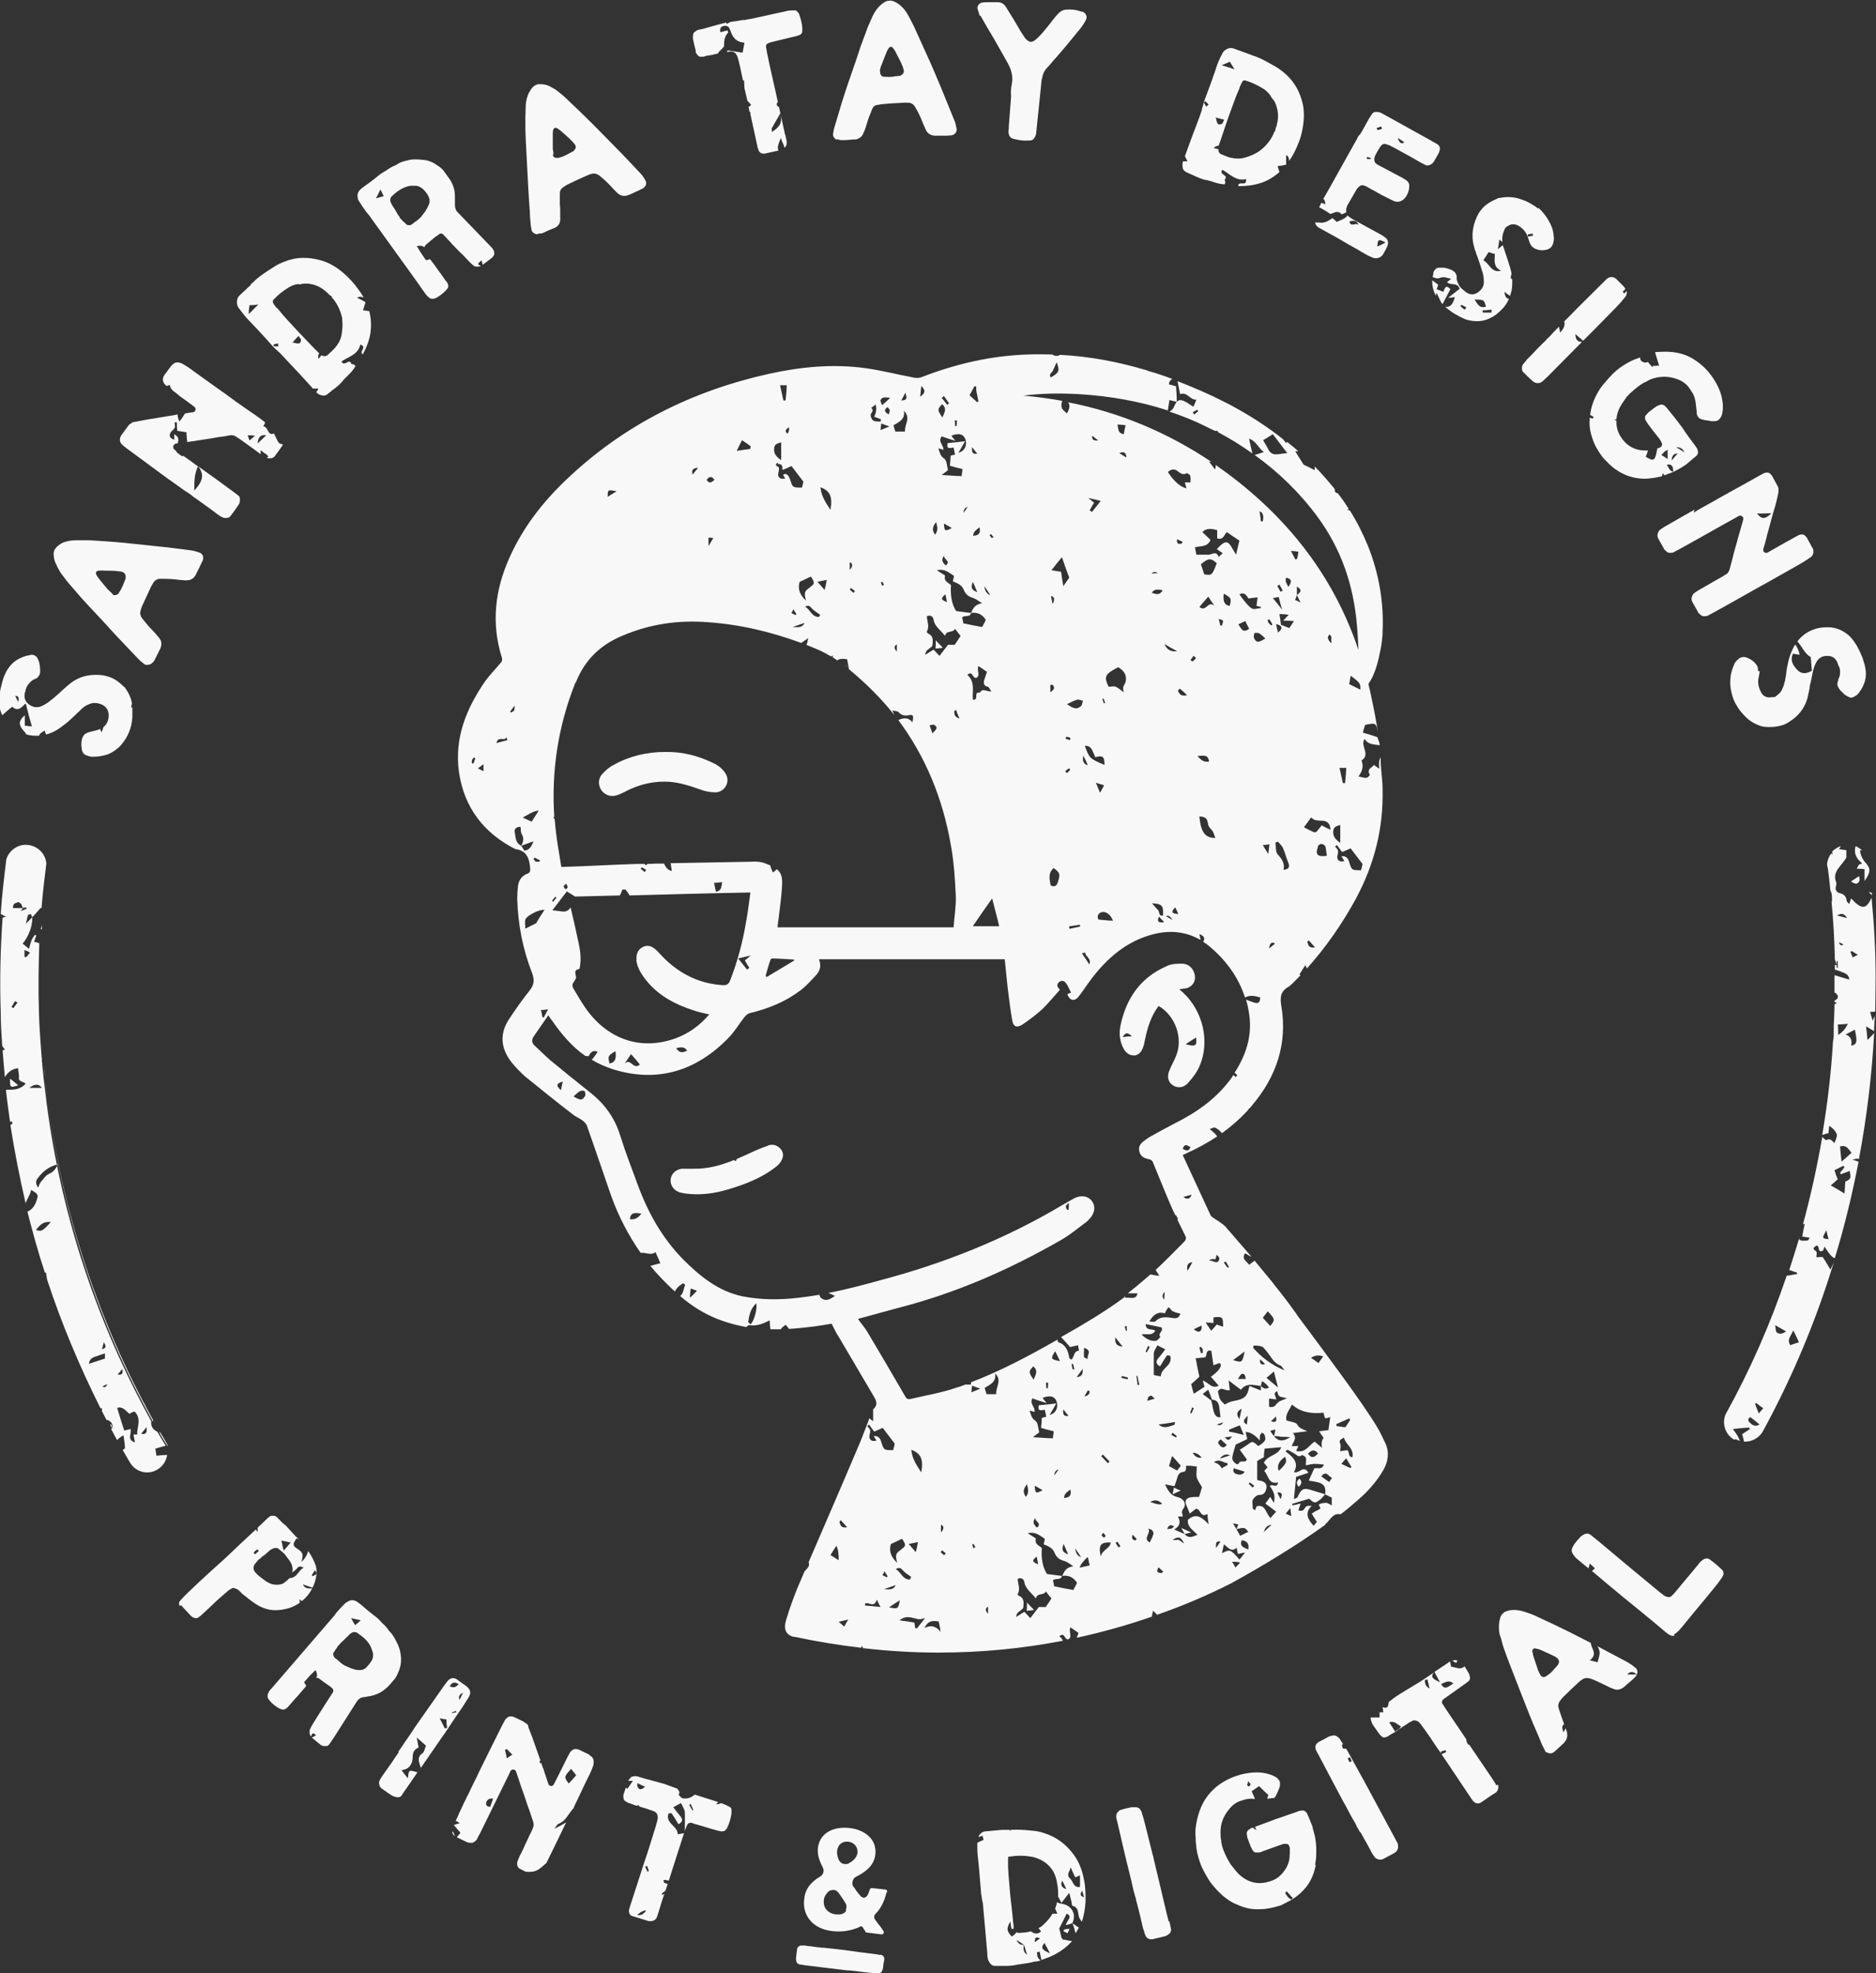 <svg xmlns="http://www.w3.org/2000/svg" id="Layer_2" data-name="Layer 2" viewBox="0 0 506 532.2"><rect x="0" y="0" width="506" height="532.2" fill="#333333" stroke="none"/><defs><style>      .cls-1 {        fill: #f8f8f8;        stroke-width: 0px;      }    </style></defs><g><path class="cls-1" d="M166.3,214.5c.9-.3,1.8-.7,2.7-1.2,3.2-1.6,6.6-2.5,10.2-2.5,3.4,0,6.5,1,9.6,2.1,1.3.5,2.8.8,4.2.8,2.5-.1,4-2.8,2.8-4.9-.6-1.1-1.8-2.2-3-2.8-4.2-2.1-8.6-3.3-13.4-3.2-4.9,0-9.6,1.1-13.9,3.5-1.2.6-2.2,1.5-3.1,2.5-1.1,1.2-1.1,3-.2,4.3.9,1.3,2.5,1.9,4.1,1.4Z"></path><path class="cls-1" d="M305.9,284.7c1.4-.2,2.1-1.2,2.5-2.5.2-.5.3-1.1.4-1.7.7-3.3,1.6-6.4,3.7-9.2,4.5,2.6,6.7,8.7,4.7,13.5-.5,1.3-1.2,2.4-1.7,3.7-.8,1.7-.5,3.2.7,4.1,1.2.9,3,.9,4.2-.5,1.3-1.4,2.5-3,3.2-4.7,2.8-6.6.8-14.8-4.5-19.7-.3-.3-.6-.5-1-.9.7-.1,1.1-.2,1.5-.2,2-.3,3.1-2,2.6-3.9-.4-1.6-1.6-2.7-3.2-2.8-1.5,0-3.1,0-4.4.7-7.1,3.1-10.9,8.8-12.4,16.1-.4,2-.2,4.1.8,6,.6,1.3,1.9,2.1,3,1.9ZM322.6,279.8c.3,2.2-.1,2.6-2.8,1.8.9-.6,1.9-1.2,2.8-1.8ZM302.8,279.7c.7-1.2,1.3-1.4,2.5-.2-1.1,0-1.7.1-2.5.2Z"></path><path class="cls-1" d="M207.1,309c-1.8.6-3.6,1.4-5.3,2.2-1,.5-2.1.9-3.1,1.4l-.2.5c-.1,0-.3,0-.4-.1,0,0,0-.1,0-.2-3.6,1.5-7.3,2.5-11.1,2.4-1.3,0-2.2,0-3.1,0-1.6.2-2.8,1.3-3,2.8-.2,1.5.7,2.9,2.2,3.5.6.2,1.3.3,1.9.4,3.8.5,7.6,0,11.3-1.1,4.7-1.4,9.2-3.1,13.1-6.2.7-.5,1.3-1.3,1.6-2.1.4-1,.2-2-.6-2.8-1-1-2.2-1.2-3.4-.7Z"></path><path class="cls-1" d="M350.3,401c.8-.8,1-1.4.2-2.2-.9.7-.9,1.3-.2,2.2Z"></path><path class="cls-1" d="M316.3,403c.9-.4,1.4-.7,2.2-1-.8-.3-1.3-.5-1.9-.8,0,.5-.2.9-.3,1.8Z"></path><path class="cls-1" d="M357,411.3c1.7-.7,2.1-3.4,4.6-2.9,0,0,0,0,0,0,1.6-1.2,3.1-2.5,4.6-3.8,2.7-2.3,5.1-5,6.9-8.1,1.3-2.3,1.7-4.7.6-7.2-.7-1.5-1.4-3-2.3-4.5-3.8-6.4-14.1-20.1-21.6-30.2,0,0,0-.1-.1-.2-1.9-2.7-3.9-5.3-6-7.9-.2-.3-.4-.5-.6-.8h0c-1.6-1.9-3.1-3.8-4.7-5.7-.6.4-1,.8-1.5,1.1-.6-1-2.1-1.4-1.1-3.1.6.3,1.2.7,1.8,1-2.3-2.7-4.7-5.4-7-8.1-.9-1-2.3-1.7-3.4-2.5-.3-.2-.6-.4-.7-.7-2.5-5.4-5-10.8-7.5-16.2.3-.1.7-.3,1.1-.5,2.9-1.3,5.6-2.8,8.2-4.5-.4-.7-1.2-1.3-2-2,.7-.2,1-.5,1.3-.4.7.2,1.4.8,2,1.5,2.5-1.8,4.9-3.9,7.1-6.3,0,0,0,0-.1,0,.3-.3.6-.6.8-.8.1-.2.3-.3.4-.5,6.5-7.7,9.5-16.6,7.8-26.7-.4-2.4-.2-4,2-5.2.1,0,.2-.2.4-.3,1-.9,1.9-1.9,2.8-2.8-.1,0-.2-.1-.3-.2.6-1,1.1-1.8,1.6-2.5.2.4.3.7.4.9,5.1-5.7,9.5-12,13.2-18.8,5-9.3,7.5-19.1,7.2-29.7,0-2.3-.4-4.7-.5-7,0-.5,0-1,0-1.5-.5,1-.5,1.3-.4,3.1-.6-.4-.9-.6-1.4-1-.6.8-2.1,1.1-1.1,2.7,0,0-.6.8-1,.8-.6,0-1.2-.2-2.1-.4,1-1.3,1.4-2.6.9-4.1,0,0-.1-.2-.1-.2,2.5-1.5-.2-3.8.7-5.5,0,0,0-.1.2-.3.9,1.6,2.5,1.4,4,1.7,0-.2,0-.3,0-.5-.2-.6-.4-1.1-.6-1.7-1.1-.4-2.5-.8-3.9-1.2.2-.9.4-1.5.6-2.1,2.9-.6,3-.6,3.5,2.3,0,0,0,0,0,0-.5-3.3-1.1-6.5-1.8-9.7-.1-.6-.3-1.3-.4-1.9-.3-1.1-.4-1.8-.4-1.8,1.8-2.4,2.7-6.3,3.3-9.4.3-1.5.4-2.8.5-3.7,0-.6,0-1,0-1v.3c.4-7.9-.9-15.7-3.9-23.3-1.4-3.4-3-6.6-4.9-9.6-.3-.1-.6-.2-.9-.3.2,0,.4,0,.6-.1-.9-1.5-1.9-2.9-3-4.3-.4,0-.7-.2-.8-.7,0-.1,0-.3,0-.4-1.7-2.1-3.5-4.2-5.4-6.1,0,.3,0,.6,0,1-1.3-.7-2.2-1.1-3-1.5-.7-1.1-1.4-2.2-2.2-3.5,0,.1,0-.1,0-.1.2,0,.5,0,.8,0-1-.9-2-1.7-3-2.5-.1,0-.2.2-.3.3-.3-.4-.6-.7-.9-1.1,0,0,0,0,0,0-7.7-6.1-16.3-10.7-25.4-14.4-1-.4-2-.8-3-1.2.2,1.2.5,2.3.7,3.5,2-.7,2.6,1.6,4.4,1.5-.3.8-.6,1.3-.8,1.9-.7-.4-1.3-.9-1.9-1.2-.8-.4-1.8-1.1-2.7,0,0,0,0,0,0,0h0s0,0,0,0c0,0,0,0,0,0-.6.8-.7,2-1.9,2.5,3.3,1.1,6.6,2.4,9.8,4,.8.4,1.6.8,2.5,1.2.2,0,.5,0,.7,0,0,.1.1.3.2.4,3.2,1.7,6.3,3.6,9.2,5.7-.3-1.2-.6-2.5-.9-4,2,.7,2.6,2.7,4,3.6-.9.3-1.7.6-2.5.8,6.4,4.6,12.1,10.1,16.9,16.6,6.5,8.8,9.8,18.6,10.7,29.4.2,2.2.3,4.4.4,6.6-6.6-19.7-18.8-35.3-35.3-47.6-1.1-.8-2.1-1.5-3.2-2.3,0,.3,0,.7-.2,1.2-.5-.7-.9-1.2-1.6-2.1.3,0,.5,0,.7.1-11.9-8-24.9-13.4-38.7-16.1.6.9.4,1.6-.3,3-1.5-1.2-1.8-1.6-1.3-3.4-3.4-.6-6.9-1.1-10.5-1.4,4.7-.6,9.8-.7,15-.4,8.3.5,16.3,1.9,24,4.4.1-1,.3-1.8.4-2.8.8.2,1.4.3,2,.5,0,0,0,0,0,0,0,0,0,0,0,0,0-1.4-.1-2.7-.2-4.2-.6-.2-1.2-.4-1.9-.5,0-.8.4-1.2.9-1.5-2.1-.8-4.2-1.5-6.3-2.1,0,0,0,0,0,0-.2,0-.3-.1-.5-.2-7.7-2.3-15.5-3.8-23.5-4.2-.6.4-1.3.4-2.1-.1-2.1,0-4.2-.1-6.4,0-10,.3-19.5,2.5-28.8,6.1-.7.3-1.6.3-2.3.1-4.3-.8-8.5-1.9-12.8-2.5-8.7-1.2-17.4-.4-26,1.5-20.8,4.6-39.3,13.8-54.8,28.6-6.3,6-11.6,12.8-15.2,20.8-4,8.8-5.1,17.9-2.1,27.3.1.4,0,1-.4,1.3-1.4,1.7-2.9,3.2-4.2,5-5.1,7.4-8.3,15.4-7,24.5,1.4,9.5,6.7,16.4,15.2,20.7,3.2.4,3.8,2.7,4,5.3,0,.7,0,1-.7,1.3-1.6.6-2.4,1.8-2.6,3.4-.1,1.1-.2,2.3-.2,3.4.2,6.9,1.5,13.6,4,20,.7,1.9.6,3.2-.7,4.8-2,2.5-3.8,5.1-5.6,7.8-2.5,3.9-2.1,7.8.7,11.4,1.1,1.4,2.4,2.7,3.7,3.9,4.2,3.4,8.4,6.8,12.7,10.1.8.7,1.8,1.1,2.7,1.7.5.4,1.1.9,1.3,1.5,2.2,6.2,4.3,12.5,6.5,18.8,2,5.6,4.7,10.8,8,15.5,1.3-.2,2.7.8,4-.2.5,1.1.9,2,1.3,3-.9.2-1.8.5-2.7.7,2,2.4,4.2,4.7,6.6,6.9.2-.3.4-.6.6-.9.4-.5,1.1-.9,1.6-1.3.2.1.4.2.6.4-.4,1-.5,2.4-1.3,3,0,0,0,0-.1,0,.4.3.8.7,1.2,1,3,2.4,6.3,4.3,9.9,5.6,2.2.8,4.5,1.4,6.8,1.8.3-.3.6-.6.8-.5,1.9.3,3.5-.3,5.5-1.3,0,.8.1,1.6.2,2.4.9,0,1.9,0,2.8,0,.2-.4.6-.7,1.3-1.2.4.4.7.8.9,1.1,1.8-.1,3.6-.3,5.4-.5,2.1-.2,4.1-.6,6.1-.9.7,1.3,1.2,2.5,1.9,3.5,3.1,5.3,6.2,10.5,9.3,15.8.7,1.2,1.5,2.4.1,3.7,0,0,0,0-.1.1v3.2c-.4-.3-.7-.5-1-.8-.8,2.1-1.6,4.2-2.4,6.2-4.6,10.9-9.3,21.7-14,32.6.4,1.1-.3,1.6-1.1,2.5-.6,1.4-1.2,2.8-1.8,4.2-1.2,2.9-2.3,6-3.2,9-.7,2.4,0,3.8,1.8,4.4h0s0,0,.1,0c.2,0,.5.1.7.1,5.6,1.2,11.6,2.2,17.7,2.9,0-.2.1-.3.2-.6,0,.2.2.5.3.7,6.8.8,13.7,1.2,20.4,1.2,11.5,0,22.7-1.1,33.5-3.2-.2-.4-.5-.9-1-1.2,1.6-1.3,1.3,1.1,2.5.8,1.1-.7,0-1.9.5-3.2.8.5,1.5,1,2.2,1.5-.2.5-.3.9-.5,1.3,6.9-1.5,13.7-3.4,20.3-5.7,0-.5.2-1,.3-1.6.5.5.8.8,1.1,1.1,6.9-2.4,13.5-5.2,20-8.5h0c8.7-4.8,17.3-10,25.4-15.8-.1-.1-.2-.2-.4-.3ZM322.1,111.8c-.1-.2-.3-.4-.4-.6.4-.2.8-.5,1.2-.7,0,.1.2.2.3.4-.4.3-.7.6-1.1.9ZM344.7,122.5c-1.3.2-2.2-.3-2.7-1.5-.4-.8-.9-1.5-1.3-2.3.9-.5,1.7-1,2.6-1.6,1.2,1.5,2.4,3.2,3.9,5.1-1,.1-1.7.2-2.4.3ZM284,99.9c.3-.6.6-1.3,1-2.2.9,2.3.7,2.8-1.6,4.1-.6-.9.3-1.3.6-1.8ZM127.7,205.9c-.1,0-.3,0-.4,0,0-.3-.1-.6,0-.8,0-.3.3-.5.5-.8.1,0,.3.1.4.2-.2.5-.3,1-.5,1.5ZM130.4,208c-.6-.3-1-.5-1.5-.8.6-.4,1-.7,1.5-1.1v1.9ZM133.9,200.4c.5-2.1,2.2-.3,2.7-1.6,0,.3.2.5.3.8-.9.2-1.8.5-3,.8ZM226.8,410c.5.6,1,1.1,1.7,1.9-1.8.3-1.8-.7-2.1-1.5.1-.1.3-.3.4-.4ZM225.6,416.9q.7,1.4.6,3.9c-.8-.5-1.5-1-2.2-1.4.6-1,1.1-1.8,1.6-2.5ZM227.7,438.7c-.5-.5-.9-.8-1.5-1.3.9-.2,1.6-.4,2.6-.6-.5.8-.8,1.3-1.1,1.9ZM364.2,395.9c-.8-.3-1.5-.7-2.4-1.1.5-.6.8-1,1.3-1.5.5.9,1,1.6,1.4,2.3,0,.1-.2.2-.2.3ZM364.8,393c-1.3,0-.7-1.4-1.4-1.9-.7.1-1.4.2-1.9.3,0-.7.2-1.5,0-2-.5-1.1.3-1.2,1-1.7.4,1.9,2.7,2.8,2.3,5.2ZM363.9,382.5c0,.1.2.3.3.4-.4.6-.8,1.2-1.3,2-.7,0-1.6-.2-2.4-.3,0-.2,0-.3-.1-.5,1.2-.5,2.4-1.1,3.6-1.6ZM358.5,399.7c-.7-.5-1.4-1-2.1-1.5,1.3-1.8,1.9,0,2.9.4-.4.5-.6.8-.8,1.1ZM356.9,365.8c-.5.7-.9,1.3-1.3,1.8-.7-.5-1.2-.9-2-1.4,1.1-.7,2-.8,3.3-.4ZM357,381c.1.5.2,1,.4,1.5.4,0,.8-.1,1.4-.3-.2,1.2-.3,2.3-.5,3.5-.8.1-1.6.2-2.5.3.4.7.8,1.2,1.2,1.8q-.8,1-.4,2.7c-.8-.7-1.4-1.2-2-1.7-1.5.9-2.5,3.2-5,2.5.2-.5.4-.8.6-1.3h-1.8c.4-1.2,1.6-2.1.3-3.5,1.4-.2,2.4-.3,3.9-.5-1.3-.6-2.2-.8-2.7-1.8-.3-.6-1.6-.7-2.9-1.1-.4-1.5.7-2.8,1.5-4.3q3,2.8,8.5,2.2ZM355.5,392q-1.6,1.9-2.7,0c.8-.7,1.6-1.4,2.7,0ZM344,385.5c-.1.7-.2,1.3-.4,1.8,0,0,0,0,0,0h0c.7,0,1.4.1,2.1.2.7,0,1.4,0,2.3.1-2,1.3-3.3,1.1-4.4-.3-.3-.4-.6-.8-1-1.4.4-.1.8-.2,1.4-.4ZM342.8,383.3c.6-.5.9-.8,1.3-1.3.3,1.1.3,1.8-1.3,1.3ZM344.5,378.4c-.5.7-.9,1.3-2.2,1v-2.2c.6,0,1.2.2,1.9.2.1-.8-1.1-1.6.3-2.2.1.4.2,1,.5,1.3.4.3,1,.3,2.1.6-1.2.6-2.1.7-2.5,1.3ZM341.6,371.6c.6-.5,1.2-1,2-1.7.4,1.6.7,2.7,1.1,4.3-1.1-.9-2-1.7-3.1-2.6ZM342,353.7c1.9,2.1,2,2.2.6,3.9-.6-.7-1.3-1.4-2-2.2.5-.6.9-1.2,1.3-1.7ZM338.2,362.9c.7,0,1.5,0,2.2.3.5.2.8.8,1.2,1.2,1.2,1.4,1.9,3.2,3.8,3.9.3.1.5.6,1.1,1.3-3.6-1.5-6.2-3.5-8.5-6.1,0-.2.1-.5.2-.7ZM341.2,367.9c-1.1.3-1.5-.2-1.3-1.3.4.4.9.8,1.3,1.3ZM340.1,373.8s0,0,0,0h0s0,0,0,0c0-.4.2-.8.3-1.3.4.2.7.4,1,.7.3.2.5.6.9,1-1,.6-1.6.2-2.2-.4,0,0,0,0,0,0,0,0,0,0,0,0,0,.3,0,.7,0,1.2-1.2-.5-2.1-.8-3.1-1.2-.6,3-1.3,3.5-4.5,4.1-.8.1-1.5.6-2.2.9-.4-.5-.9-.9-1.2-1.4-.3-.6-.4-1.4-.6-2.1.8-1.6,2,0,3.2-.4-.1-.8-.2-1.6-.3-2.6,1.2.9,2.2,1.7,3.3,2.5,1.6-2,3.5-1.2,5.4-1ZM332.5,410.8c.8.2,1.2.3,1.5.3-.2.4-.3.9-.5,1.3,0,0,0,0,0,0,2.2-.5,2.2-.5,3.2.7-.7.4-1.4.7-2.2,1.1-.3-.6-.7-1.2-1-1.8h0s0,0,0,0c0,0,0,0,0,0-.3-.4-.5-.9-1-1.7ZM332.8,396c1,.3,1.9.6,2.9.9-.4.8-1.2.9-2,.7-.8-.2-1.3-.7-.9-1.7ZM336.4,389.7c-.6.4-1.2.8-2,1.3.7.9,1.3,1.8,1.9,2.6-.4,1.2-1.6-.1-2.2,1.1-.3.7-2-.6-1.7-1.8.2-1.1.6-2.2.9-3.3,1-.5,2-.9,3.1-1.5-.1-.6-.3-1.2-.4-1.9q1.8,0,3.8,2.3c0-.6,0-.9,0-1.2,0-.3.3-.5.5-.9.3.1.6.2.7.4.6,1.5.4,1.9-1.6,3.2-.5-.4-1-1-1.6-1.1-.4,0-1,.5-1.4.8ZM329.3,388.2c.5.5,1,1,1.6,1.5-.7.8-1.2.9-1.9.1-.6-.6-.6-1.1.3-1.6ZM328.2,384.2c.6-.2,1.1-.4,1.7-.6q-.5,1.1-1.7.6ZM331.8,392.5c-1,.3-1.8.6-2.8.9q1.2-1.6,2.8-.9ZM330.4,387.6c.7,0,1.1-.1,1.9-.2-.6.8-1,1.5-1.9.2ZM331.5,386.1c0-.2,0-.3,0-.5.9-.4,1.9-.8,2.9-1.2.4.9.6,1.5,1.1,2.6-1.6-.4-2.8-.7-4-.9ZM334.9,379.9c-.2.8-.3,1.6-.6,2.8-1.2-1.6-.3-2.2.6-2.8ZM336.5,381.8c0,1.1-.1,1.6-.2,2.4-1.4-.8-.7-1.3.2-2.4ZM336,371.9c-.6,0-1.1,0-2.1,0,.7-1.2,1.1-1.8,1.8-1.1.2.2.2.7.3,1ZM335.7,364.5c-.6,3-.7,3.1-3.1,2.3,1-.7,1.9-1.4,3.1-2.3ZM330.7,340.3c.3.5.5,1,.8,1.5-.3,0-.5.1-.5,0-.3-.4-.6-.9-.9-1.3.2-.1.4-.2.7-.3ZM327.8,339.7c.1-.4.2-.8.4-1.3.3.4.7.7.7.9-.3,2.3-2,.2-2.9.8.6-.6.9-.6,1.7-.5ZM327.3,356.9c0-.6,0-1.1,0-1.6,2.5-.3,2.6-.1,2.6,2.5-.6-.2-1.1-.3-1.7-.6-.4.5-.9,1-1.5,1.7-.5-.7-.9-1.3-1.5-2.2.9,0,1.5,0,2.2.1ZM326.7,364.2c.2,1.3.4,2.6.6,4,.7-.3,1.2-.4,1.6-.6,1,.5,0,2.1-2.3,3.7.7.8,1.4,1.6,2.1,2.4-1.8,1-2.7-.8-4.3-1.4.2.7.3,1.1.5,1.7-.9.6-1.8,1.2-2.9,1.9-.3-.9-.5-1.7-.7-2.6,1-.9,1.7-1.5,2.2-2-.4-1.8-.7-3.3-1-5,1,0,1.7-.2,2.5-.2.7-.4,0-2.2,1.7-1.8ZM324.1,393.1q-1.5.3-2.4-1.3,1.4,0,2.4,1.3ZM321.4,381.2l-.4-.2c.2-.5.4-.9.5-1.4.2,0,.3.1.5.2-.2.4-.4.9-.6,1.3ZM324.4,364.9c-.2,0-.3,0-.5,0-.1-.5-.3-1-.4-1.5,0,0,.2-.1.3-.2.2.2.5.4.6.7,0,.3,0,.6,0,.9ZM324.1,357.5c0,.4,0,.6,0,.8-.3,1.1-1,1.1-2.1.2.8-.4,1.4-.7,2.1-1ZM320.3,342.7q-.5-2.1,1.3-2.3c-.4.8-.7,1.4-1.3,2.3ZM321.4,322.2c-.4,1.2-1.2,1.4-2.2.6.7-.2,1.5-.4,2.2-.6ZM319,309.8c.6-1.6,1.3-.8,2.1-.4-.5,1.2-1.2,1-2.1.4ZM342,230.2c-.6-.9-.9-1.5-1.4-2.3.7,0,1.1-.1,1.8-.2-.1.8-.2,1.5-.3,2.5ZM342.3,255.8q.3-2.2,1.6-1.3c-.6.5-1.1.9-1.6,1.3ZM346.2,234.6c.4-1.8-.5-3-1.6-4.2-.6-.7-.4-2.1-.6-3.2.2,0,.5-.1.7-.2.4.5,1,1,1.3,1.6.6,1.3.9,2.7,1.5,4.1.4,1.1.2,1.7-1.3,1.9ZM344.2,168.3c1.6.4,2,1.1.5,2.3-.2-.9-.4-1.6-.5-2.3ZM347.8,169.4c-.8-.3-1.5-.6-2.3-.9-.1-.9-.2-1.8-.4-2.9.9,0,1.6.1,2.5.2-.5.5-.8.9-1.5,1.6,1.1,0,1.9,0,2.9.1-.5.7-.8,1.3-1.2,1.8ZM352.6,254c.1-.1.3-.3.4-.4.5.6,1,1.1,1.7,1.9-1.8.3-1.8-.7-2.1-1.5ZM355.4,228.4c.1-.4.6-.8,1-.8.4,0,1,.4,1.1.7.2.7.2,1.6.4,2.5-2.6.4-3.2-.4-2.4-2.4ZM367.5,232.9c0,.4-.2,1.1-.4,1.8-2.4,0-2.5,0-3.1-1.9-.3-1-.6-2-2.2-1.9.3.5.5.8.8,1.3-.9.3-1.7.1-1.9-.8-.1-.6.3-1.3.2-1.9,0-.4-.5-.8-.8-1.2.2-.1.3-.2.5-.4.4.6.9,1.2,1.4,1.9.7-.3,1.4-.6,2.3-1,1.1,1.4,2,2.7,3.2,4.2ZM364.4,182.3c2.5,1.9,2.6,2.1,2.5,3.7-1-.5-2-1-3-1.5.1-.6.3-1.4.4-2.2ZM363.1,207.1c0,1.4-.2,2.7-.3,4.1-.2,0-.4,0-.6,0-.3-1.3-.6-2.7-.9-4.1h1.8ZM359.6,224.2c.1-1,.4-1.3,1.9-1.7v4.8c-1.3-.9-2-1.7-1.9-3.1ZM358.6,171.1c.3.4.5.5.5.7,0,.5,0,.9,0,1.7-1-1-1.2-1.6-.5-2.4ZM353.7,220.5c1.5,1.6,3.6,0,4.8,1.8.2.2.2.6.4,1.5-1.1-.5-1.7-.8-2.4-1.2-.5.6-1,1.3-1.5,1.8-.4,0-.6.1-.7,0-.9-.4-1.7-.8-2.6-1.3.6-.8,1.2-1.6,1.9-2.6ZM349.8,160.5h0s0,0,0,0c0,0,0,0,0,0,.3.5.5,1.1,1,2-.8-.4-1.2-.6-1.5-.7.2-.5.4-.9.5-1.3,0,0,0,0,0,0,0,0,0,0,0,0v-2.3c1.3.8,1.3,1.3,0,2.3ZM350.2,148.9c-.1.7-.2,1.3-.4,1.9-.2,0-.3,0-.4.1-.4-.7-.7-1.4-1.2-2.3.8,0,1.3.1,2,.2ZM346.9,155.8c1.8.4,1.4,1.3.6,2.5-.4-.9-1-1.5-.6-2.5ZM345.1,157.7c.3.5.6,1,.9,1.6-.2,0-.4.2-.6.3-.3-.5-.6-1.1-.9-1.6.2,0,.3-.2.5-.3ZM344.9,161c.3,1.2.5,2.1.9,3.4-1-1.3-1.7-2.2-2.5-3.1.3,0,.9-.2,1.6-.3ZM342.4,167.1c.3.4.6.9.8,1.3,0,0-.2.2-.3.3-.2-.2-.5-.4-.7-.7-.2-.2-.2-.5-.3-.8.1,0,.3-.1.4-.2ZM338.3,172.3c-.2-.4-.1-1.1,0-1.5,0-.1.9-.2,1.3,0,.6.3,1.1.9,1.7,1.4-1.8,1.1-2.4,1.2-3,0ZM340.6,140.6c-.2,0-.3,0-.5,0-.1-.9-.2-1.8-.4-2.7q1.4.4.9,2.7ZM336.8,161.4c.7-.1,1.4-.2,2.4-.3-.1.9-.2,1.5-.3,2.3.4.1.8.2,1.2.3,0,.1,0,.2,0,.3-.7,0-1.6.4-2.2.2-.8-.3-1.4-1.1-2-1.8-.6-.7-1.1-1.4-1.6-2.1,1.3-.7,1.9.2,2.5,1.2ZM336.9,169.6c-1.8,1.3-2.1-.2-2.9-1.2.6-.3,1.2-.6,1.9-.9.3.7.6,1.3,1,2ZM324.3,143.5q1.3-1.4,4-.5v2.2c1.7.5,1.8-.9,2.6-1.7,1.1.8,2.2,1.5,3.4,2.3-.3,1.1-.5,2.2-.9,3.8-.5-.8-.7-1.2-.9-1.5-1.3-2.4-2-2.5-4.3,0,.4.3.9.6,1.6,1.1-.3.3-.7.6-1.1,1-.7-1.8-1.8-.6-2.7-.6-1.1,0-2.1,0-3.3,0-.1-.7-.3-1.3-.4-2,1.5-.4,3.4,0,4.2-2-.7-.7-1.5-1.4-2.2-2.1ZM330.1,160.1c2,1.2,2.1,1.2,1.6,3.3q-2.1-.2-1.6-3.3ZM329.9,167.4c0,.4-.2.8-.3,1.3h-.5c0-.5-.2-1-.4-1.8.5.2,1.1.3,1.1.5ZM326.1,205.4c-1.3.2-2.1-.3-3.1-1.5,1.6-.1,2.9-.5,3.1,1.5ZM323.5,163.7c.8-.9,1.4-1.7,2.4-2.8.5.8.9,1.4,1.7,2.5-1.8-1.6-2.2,1.8-4.1.3ZM325.8,221.8c0,.9.4,1.4,1,2,.5.5.7,1.4,1,2.2-2.8,0-3.9-1.6-4.3-5.8,1.2,0,2.2.4,2.2,1.6ZM324.8,154.9c-.3-1-.6-1.8-.9-2.7,2.2-1.9,2.8-1.6,4.3-.3-1.3,3.3-1.3,3.3-3.4,3ZM322,176.9c.2.2.4.4.6.6-.3.3-.6.7-1,.9,0,0-.3-.2-.5-.4.3-.4.6-.8.9-1.2ZM317.5,127c.8.5,1.5,1.3,2.6.6.1,0,.8.4.9.6.2.6.1,1.2.1,1.9h-1.5c.1.6.3,1,.4,1.6q-2.5-.6-5-4.4c.9-.8,1.7-.9,2.6-.3ZM317.7,186.3c.2-.2.3-.4.5-.6.6.5,1.2,1,2,1.8-1.9.4-2.1-.5-2.5-1.2ZM317.8,246.5c-1.2-.1-2.4-.2-.8-1.8.3.7.6,1.2.8,1.8ZM317.5,145.4c.5.3,1,.5,1.5.7-.1.2-.2.4-.3.5-.8.2-1.4.1-1.2-1.1ZM317.5,175.6q-2.5.4-3.4-1.9c1.3.8,2.2,1.3,3.4,1.9ZM316.2,248.1c-.8-.5-1.2-.7-1.7-1q.9-.5,1.7,1ZM314,248.7c-1.3.2-2.1,0-1.4-1.5.5.6,1,1,1.4,1.5ZM313.7,246.9c-1.2.3-.9-.9-1.3-1.4-.5-.5-1-1.1-1.7-1.9,2.8.2,3.1.6,3,3.3ZM310.7,159.9q.5-1.3,2.9-.7c-.9,1.5-1.8,1-2.9.7ZM312.3,154.6c-.5,0-1.1,0-1.7.1q.7-.8,1.7-.1ZM303.8,123.4c-.7-.4-1.2-.8-1.9-1.2q1.9-.8,1.9,1.2ZM303.6,114.7c-.2.9-.4,1.7-.5,2.4-1.7-.3-1.4-1.5-1.7-2.6.8,0,1.4.1,2.3.2ZM301.7,180c1.1.7,2,1.6,2,3,0,.5-.1,1-.3,1.4-.5.9-.6,1-.3,2.3-1-.7-1.5-1.2-2.2-1.5-.5-.2-1.2,0-1.9,0-1.3-2.8-1-3.4,2.7-5.3ZM296.9,246.1c1.2-.5,2.6.4,3.3,2.2-1.4,0-2.6-.2-3.9-.3-.4-.7-.3-1.5.6-1.9ZM295.6,211.1c1,.3,1.5.5,2.2.7-.3.6-.6,1.1-1.1,2-.4-1-.7-1.6-1.1-2.7ZM297.7,188.4c.1.4.2.8.4,1.2-.1,0-.3,0-.4.1-.1-.4-.2-.8-.4-1.2.1,0,.3,0,.4-.1ZM294.6,117.5c.4.3.8.7,1.6,1.3-1.5.1-1.7-.4-1.6-1.3ZM296.9,135.1c-.9,1.1-1.6,2-2.4,3-.2-.2-.4-.4-.6-.5.4-.6.7-1.3,1.2-2-.3-.3-.7-.6-1.6-1.3,1.4.3,2.3.5,3.4.8ZM295.4,204.2c2.1-.5,2.5-.2,2.5,2.1-4-1.7-4.1-1.8-5.3-5.2,1.5.1,1.8.5,2.8,3.1ZM293.4,206.4q-1.7-.5-1.2-2.6c.5.9.8,1.6,1.2,2.6ZM293.8,260.1c-.7-1.1-1.3-2-2-3,.3,0,.6-.2.9-.2,0,1.1,1.8,1.6,1.1,3.2ZM292.1,189c-.2.5-.2,1.1-.5,1.4-1.1,1-2,.8-3.8-.5,1.1-.5,1.9-1,2.8-1.2.4-.1,1,.2,1.5.3ZM288.3,207.2l.4.4-.9.9c-.2-.2-.3-.3-.5-.5.3-.3.7-.5,1-.8ZM287.4,199.3c0-.2.1-.4.2-.6.4,0,.8.2,1.1.3,0,0,0,.4-.1.6-.4-.1-.8-.2-1.2-.4ZM288.6,249.8c.9-.1,1.8-.3,2.7-.4,0,.2,0,.3,0,.5-1,.2-1.9.4-2.9.6,0-.2,0-.5,0-.7ZM286.4,150.2c.7,2,1.3,3.8,2,5.6-.4.6-1,1.4-1.6,2.3-.2-1.2-.4-2.4-.6-3.9-.7-.1-1.4-.2-2.6-.4,1-1.3,1.8-2.3,2.8-3.5ZM283.9,162.9c-.2-.9-.3-1.5-.4-2.2q1.4.4.4,2.2ZM283.3,184.7c.3,0,.5,0,.6,0,.6.6.6,1.2-.6,2v-2.1ZM284.2,234.1c1.7,1.3,1.8,1.6,1.2,3.6-.3,1-.7,1.7-2,1.1-.3-1.6-.8-3.3.8-4.7ZM264,179.7c.8.5,1.5,1,2.2,1.5-.3,1-.6,1.7-.8,2.4-.1.8,0,1.4,1,1.6.3,0,.5.6,1,1.3-1.4,0-2.4-1-3.1.3-1.9-.3-.1,2.1-1.9,1.9-.2-2.2.7-4.8-1.5-6.7,1.6-1.3,1.3,1.1,2.5.8,1.1-.7,0-1.9.5-3.2ZM267.6,242.3c.6,2.4,1.3,4.9,1.9,7.5h-7.1c1.7-2.5,3.4-5,5.2-7.5ZM267.3,144c.2.3.4.6.7.8-.2.1-.5.4-.5.3-.2-.2-.4-.5-.6-.8.2-.1.3-.2.5-.3ZM267.1,160.5q-1.4-.5-1.6-2.4c.7,1,1.1,1.6,1.6,2.4ZM262.5,144.5c0-1.2.9-1.6,1.7-2.3.4,1.7-.3,2.2-1.7,2.3ZM262.4,156.9c.5,1.1.7,1.7,1.2,2.8-1.6-.6-1.8-1.2-1.2-2.8ZM262.2,120.6c.5.6.9,1.2,1.4,1.7q-1.7.5-1.4-1.7ZM262.8,104.2c.2,0,.3,0,.5,0,0,.7,0,1.3.2,2,.1.7.3,1.3.4,2,0,0-.2.2-.3.3-.7-.6-1.3-1.2-2.1-1.9.5-.9.9-1.6,1.3-2.4ZM262.5,161.3c.7.2,1.3.7,2.4,1.4-2.1.3-2.5,1.6-3,2.6,0,0,0,0,0,0,0,0,0,0,0,0,0,0,0,0,0,0,1.7-.2,3,.3,4,1.9-.3.6-.6,1.2-1,1.9-1.7-.3-3.3-.6-5.1-1,0-.5-.2-1.1-.3-1.6.8-.7,2.2.1,2.4-1.2,0,0,0,0,0,0,0,0,0,0,0,0-1.2-.1-2.3-.3-4-.5-1.2-1.8-1.6-4.3-1.4-7-.7-.7-2-1-1.6-2.5,0-.2-1.2-.8-2.2-1.5,2.2-.5,3.3.7,4.6,1.5,0,.4-.2.9-.3,1.5,1.3.5,2.5,1,3,2.4.5,1.2,1.4,1.8,2.6,2.1ZM255.4,162.4c-1.1-.5-2.1-.8-.4-2.1.2.8.3,1.3.4,2.1ZM254.8,149.7c-.8,1,1.9,1.5.3,2.8-.9-.8-1.4-1.6-.3-2.8ZM254.6,141.2c.9.5,1.5.8,2.1,1.2-1.8,1-2,.9-2.1-1.2ZM259.9,138.3q0-1.3,1.1-1.6c-.3.5-.6.9-1.1,1.6ZM258.1,113.4c0,.5,0,1-.1,1.5-.1,0-.3,0-.4,0,0-.5,0-1-.1-1.5.2,0,.5,0,.7,0ZM254.6,106.8c.5.7.9,1.3,1.4,2-.2.1-.3.2-.5.4-.5-.6-1-1.3-1.5-1.9.2-.2.4-.3.6-.5ZM254.1,109c1.5,1.3.5,2.4.1,3.6-1.4-2-1.4-2.2-.1-3.6ZM254.4,121.5c.4-1.3-1.6-2.3-.4-3.8,1.1.4,2.1.7,3.7,1.2-.6-.7-.9-1.1-1.1-1.4,2.1-.8,3.3-.4,3.8,1,.5,1.6-.2,3.2-1.9,3.6.6-1,1.1-1.8,1.8-3.1-1.9.2-3.3.4-4.7.5-.4,1.8.7,1.3,1.6,1.2.1.6.3,1.2.4,1.9-.5.1-.9.2-1.2.3,0,.8-.1,1.7-.2,2.7,1,.3,2.1.6,3.4.9,0,.6-.2,1.2-.2,1.9-1.7,0-3.3-.2-5.4-.3.8-.6,1.3-1,1.7-1.3-.3-1.1-.3-2.6-1-3.1-1.1-.7-1.2-1.6-1.6-2.8.6.2,1,.3,1.3.4ZM252.5,140.8c.4,1.5.5,2.4-.3,3.4-.9-1.3-.7-2.1.3-3.4ZM250.2,170.7c-.1,0-.3-.3-.2-.4.8-1.4,0-2.8,0-4.1,1.2-.5,1.7.3,1.8.9.3,1.9,1.9,2.8,3.1,4.4.3-1.6,2.1-.7,2.7-1.9.5.7,1.1,1.4,1.5,1.9-.5.8-1,1.5-1.6,2.4h-1.8c-.7.9-1.4,1.8-2.3,3-.6-.6-1-1.1-1.6-1.7-.7.4-1.4.9-2.2,1.4,0-1.5,1.4-1.6,1.9-2.5.1-1.3.4-2.6-1.3-3.3ZM258.8,193.8c-1.5-.5-1.4-1.3-1.4-2.1.2,0,.3-.2.5-.2.2.7.5,1.3.9,2.3ZM251.5,197.8c-.3-.9-.5-1.5-.8-2.2.6,0,1-.3,1.3-.1,1.3.9.2,1.4-.5,2.3ZM248.5,104.1c1.1,1.1,1.2,1.8-.3,2.9.1-1.2.2-1.9.3-2.9ZM244.2,105.9c.4,1.3.6,2.1-1.1,2.1.4-.7.6-1.2,1.1-2.1ZM243.8,110.8c2,1.9.1,3.7.3,5.6h-2.6c-.2-.5-.3-1-.5-1.7,1.5-.9,3.2-1.6,2.8-3.9ZM241.9,173.8v1.9q-1.2-1.2,0-1.9ZM237.5,107.9c.5-1,1.4-.7,2.6-.6-.8.8-1.4,1.3-2.2,2-.2-.6-.5-1.2-.4-1.4ZM237.5,116c.1-.9.1-1.3.2-1.8.7.3,1.3.5,2.2.8-.9.4-1.4.6-2.4,1ZM238.5,157.7c-.2,0-.4.2-.6.3l-.3-1c.1,0,.2,0,.4-.1.2.3.3.6.5.9ZM239.6,111.7c-.2-.1-.4-.3-.6-.4-.1-.2-.4-.5-.3-.7.1-.3.4-.6.7-.8.2.3.6.6.6.9,0,.3-.2.7-.3,1.1ZM234.8,111.8c.3-.6,1-1.1.2-1.8.4-.3.8-.6,1.2-.9q.4,1.7-.4,3.3c.6.2,1.2.4,1.8.7,0,.2,0,.4-.1.6-.7,0-1.5,0-2-.3-.4-.3-.8-1.2-.6-1.6ZM229.2,151.6q1.3.6,0,2.1v-2.1ZM229.6,158.6c.3.3.6.5,1,.8-.1.2-.3.3-.4.5-.3-.3-.7-.6-1-.9.2-.2.4-.5.4-.5ZM224,137.5c-1.4-2.1-2.5-3.8-2.7-6.1,2.6,1,3.3,2.5,2.7,6.1ZM223,156.4c-.2,1-.3,1.7-.6,2.7-.7-.8-1.2-1.4-1.9-2.2.9-.2,1.6-.3,2.5-.5ZM217,168c-.7,1.5-2,1.1-3.2,1.1,1.1-.4,2.1-.7,3.2-1.1ZM213.4,165.4c.2-.3.4-.6.6-1.1.3.6.6.9.8,1.3,0,.1-.2.2-.2.3-.4-.2-.8-.4-1.2-.6ZM217,163.7c.9-.5,1.3-.4,1.8.2.6.7,1.4,1.2,2.4,1.9,0,.1-.2.4-.3.6-2,0-2.3-2-3.8-2.8ZM218.5,158.4c-1.5,1-1.7,1.4-1.1,3.6-1.7-1.6-2.3-3.2-1.7-5.1,1.2-.5,2.1-1,3-1.4,1.1,1.6,1.1,2-.2,2.8ZM216.7,129.7c0,.4-.2,1.1-.4,1.8-2.4,0-2.5,0-3.1-1.9-.3-.8-.5-1.6-1.4-1.8-.2,0-.4.2-.6.3.2.3.4.6.6.9-.9.3-1.7.1-1.9-.8-.1-.6.3-1.3.2-1.9,0-.2-.1-.4-.3-.5-.2,0-.4-.1-.6-.2.1,0,.2,0,.3-.1,0-.1-.2-.2-.3-.3.2-.1.3-.2.5-.4.1.1.2.3.3.4.5-.1.9,0,1.1,1.1-.1,0-.2,0-.3-.1.1.2.2.3.4.5.7-.3,1.4-.6,2.3-1,1.1,1.4,2,2.7,3.2,4.2ZM212.8,116.1c0,.2-.2.5-.4.9-1-.9-.2-1.3.4-1.8,0,.3.1.6,0,.9ZM212.2,103.9c0,1.4-.2,2.7-.3,4.1-.2,0-.4,0-.6,0-.3-1.3-.6-2.7-.9-4.1h1.8ZM208.8,121c.1-1,.4-1.3,1.9-1.7v4.8c-1.3-.9-2-1.7-1.9-3.1ZM200.1,118.7c.9.6,1.7,1.1,2.4,1.7,0,.2-.1.4-.2.7-1.1.1-2.2.3-3.6.5.5-1.1.9-1.8,1.4-2.8ZM192.7,129.4c-.8.8-1.5,1.1-2.1,0,.7-.9,1.3-1.1,2.1,0ZM192.4,145.1c-.4.7-.8,1.3-1.3,2.2v-2.3c.4,0,.7,0,1.3.1ZM188.3,126.2c-.7.8-1.1,1.3-1.5,1.8-.3-1.2,0-1.8,1.5-1.8ZM166.3,132.5c-1,.6-1.6,1-2.4,1.5,0-1.9,0-2,2.4-1.5ZM155.3,184.1c2.4-6.1,6.6-10.2,12.7-12.7,7.3-3.1,14.9-4.2,22.8-3.6,8.8.6,17.2,2.6,25.3,5.6.6-.4,1.2-.8,1.9-1.3-.2,1-.3,1.5-.5,1.8,1.2.5,2.4,1,3.6,1.5,1,.5,2,1,3,1.6.2,0,.4-.1.7-.2-.1.1-.2.3-.3.4.5.3.9.6,1.3.9.8-.6,1.8-.4,2.7-.3.2,1,.3,1.9.5,2.7,4.6,3.8,8.7,7.9,12.2,12.3-.2-.4-.3-.8-.5-1.2.8.2,1.4.2,1.6.4.8.9,1.6,1.1,2.8.9,1.2-.3,1.4.1,1,1.9-1-1.3-2.3-1.3-3.8-.6,7.3,9.8,12,21.1,14.2,33.9.8,4.5,1.1,9,1.3,13.6.1,2.7-.4,5.5-.6,8.4h-47.5c.2-1.8.5-3.7.7-5.6.2-1.7.4-3.3.5-5,.2-2.6,0-4-1.4-5.1-.2.3-.6.6-1,.9-.4-.8-.7-1.4-.7-1.9-.5-.2-1.1-.4-1.8-.7-1-.3-2.2-.4-3.3-.3-7.3.1-14.5.3-21.8.4.1.7.2,1.3.3,2.1-1.3-.3-1.7-1.2-2.1-2-1.5,0-2.9,0-4.4.1-.2.1-.4.3-.6.4,0-.1-.1-.3-.2-.4-.7,0-1.3,0-2,0-6.7.2-13.3.6-20,.8-.1,0-.2,0-.5,0-.3-1.8-.6-3.6-.9-5.5-.4-2.5-.7-5-.9-7.4-.1-.1-.2-.3-.4-.5.1,0,.2,0,.3-.1-.8-12.3,1-24.4,5.7-36.2ZM214.3,259c-2.5,1.5-5,3-7.5,4.5-.1-.1-.2-.2-.3-.3.4-1.4.8-2.9,1.3-4.3,0-.2.3-.4.5-.4,2,0,4,.2,5.9.3,0,.1,0,.2.1.3ZM202.1,261c-.2.2-.4.4-.6.5-.8-1-1.5-1.9-2.4-3,1.2-.3,2-.5,3.4-.8-.8.7-1.2,1-1.6,1.3.4.7.8,1.4,1.2,2ZM171.6,258.8c.3,2.5,1.7,4.4,3.2,6.2,3.2,3.7,7.4,5.9,12,7.4,1.4.5,2.8.8,4.5,1.2-2.6,3-5.5,5.1-9,6.4-8.7,3.2-17.3.8-23.3-6.7-1.7-2.1-3-4.5-4.4-6.8-.2-.4-.3-1.1,0-1.4.3-.5.6-.9.8-1.4-.4-2-.4-2,.9-2.4.5-2.2.3-4.5-.2-6.8-.7-3.3-1.4-6.5-2.2-9.8-.5.9-1.3,1.3-2.5,1.1-.7-.1-1.4-.2-2.4-.3,1.4-1.9,2.7-3.5,3.9-5.1.7.5,1.5.9,2.2,1.4,4-.1,8.1-.2,12.1-.3.3-.6.5-1.1.7-1.6.3,0,.5,0,.8,0,.4.5.8,1,1.1,1.6,10.8-.3,21.7-.6,32.6-.8-.4,2.9-.7,5.5-1.2,8.1-.9,5.4-2.3,10.6-4.3,15.7-.4.9-.8,1.2-1.8,1.2-5.3-.3-10-2.2-14-5.5-1.4-1.1-2.6-2.4-3.8-3.7-1.3-1.3-2.4-1.7-3.7-1.2-1.4.6-2.1,1.9-1.9,3.6ZM185.3,283.4c-1,.4-2,.8-2.9-.7q2.3-.7,2.9.7ZM172.6,287.1c-1.9,1.6-2.3-1.8-4.1-.3.7-1.1,1.2-1.7,1.7-2.5,1,1.1,1.7,1.9,2.4,2.8ZM164.4,286.8c-.5-2-.4-2.1,1.6-3.3q.5,3.1-1.6,3.3ZM152,239.1c0-.2.3-.4.7-.8.2.4.4.7.4,1,0,.2-.4.5-.5.5-.2,0-.5-.4-.5-.6ZM172.8,234.3c0-.1.2-.2.3-.4.4.2.8.5,1.2.7-.1.2-.3.4-.4.6-.4-.3-.7-.6-1.1-.9ZM192.5,238.1c.8,0,1.5-.1,2.3-.2-.3,1.1,0,2.3-1.7,2.6-.2-.8-.3-1.5-.5-2.4ZM149.7,241.8c.1.1.3.2.4.3-.3.4-.6.7-.9,1.1-.1,0-.2-.2-.3-.3.3-.4.6-.7.9-1.1ZM145.3,218.6c-.7,1.2-1.3,2-1.9,3-.7-.3-1.3-.6-2.4-1.1,1.5-.8,2.6-1.7,4.3-1.9ZM145.6,232c0,.1,0,.3-.1.4-.3,0-.6,0-.9,0-.3-.1-.5-.5-.7-.7,0-.1.2-.2.3-.4.5.2.9.5,1.4.7ZM137.8,192.2c0-.1-.2-.2-.2-.3.3-.4.6-.8,1.2-1.6,0,.8,0,1.2-.2,1.4-.2.2-.5.3-.8.5ZM141.4,229.4c-.3-.5-.5-.9-.8-1.3,0,0,0,0,0,0,0,0,0,0,0,0h0s0,0,0,0c-1.7-.8-1.5-2.5-1.8-3.9-.1-.6.6-1.3,1.6-1.2.1.7,0,1.5.4,2.1.6,1.1.3,2-.2,3,0,0,0,0,0,0,0,0,0,0,0,0,1-.4,2-.7,3.3-1.2-.6,1.5-1.2,2.5-2.6,2.5ZM141.7,250.5c0-1-.2-1.8,0-2.5.4-1.1,3.8-2.8,5.1-2.6,0,0,.2.2,0,.1-.8,1.2-1.5,2.3-2.2,3.5-.8.4-1.6.8-3,1.5ZM147.9,272.1c-.5.9-.9,1.6-1.2,2.3-.1,0-.3,0-.4-.1-.1-.6-.2-1.2-.4-1.9.7,0,1.2-.1,2-.2ZM151.3,294c-1.5-1.2-1.1-1.9.5-2.3-.2.7-.3,1.4-.5,2.3ZM157.7,295.7c-.6,1.1-1.2,1.1-3,0,.6-.5,1.1-1.1,1.7-1.4.3-.2,1.2-.2,1.3,0,.2.4.3,1.1,0,1.5ZM169.9,328.8c.2-2,1.5-1.7,3.1-1.5-.9,1.2-1.8,1.7-3.1,1.5ZM186.1,350c0-1,.1-1.7.2-2.5.6.2,1,.4,1.7.6-.7.7-1.1,1.2-1.9,1.9ZM203.1,356.2c-.2.4-.4.7-.7,1-.2-.2-.4-.5-.6-.7.3-1.8.6-3.6,2.2-5,.2,1.2-.2,3.2-.9,4.7ZM233.3,433.1c0-.2,0-.4.1-.7,1.1-.3,2.4,1.3,3.1-1,.4.9.6,1.3,1,2-1.7-.2-3-.3-4.3-.4ZM235.6,387.2c.3.5.5.8.8,1.3-.9.3-1.7.1-1.9-.8-.1-.6.3-1.3.2-1.9,0-.4-.5-.8-.8-1.2.2-.1.3-.2.5-.4.4.6.9,1.2,1.4,1.9.7-.3,1.4-.6,2.3-1,1.1,1.4,2,2.7,3.2,4.2,0,.4-.2,1.1-.4,1.8-2.4,0-2.5,0-3.1-1.9-.3-1-.6-2-2.2-1.9ZM247.6,415.9c-.2,1-.3,1.7-.6,2.7-.7-.8-1.2-1.4-1.9-2.2.9-.2,1.6-.3,2.5-.5ZM245.8,391c2.6,1,3.3,2.5,2.7,6.1-1.4-2.1-2.5-3.8-2.7-6.1ZM245.7,425.4c0,.1-.2.4-.3.6-2,0-2.3-2-3.8-2.8.9-.5,1.3-.4,1.8.2.6.7,1.4,1.2,2.4,1.9ZM243.1,417.9c-1.5,1-1.7,1.4-1.1,3.6-1.7-1.6-2.3-3.2-1.7-5.1,1.2-.5,2.1-1,3-1.4,1.1,1.6,1.1,2-.2,2.8ZM238.6,423.8c.3.6.6.9.8,1.3,0,.1-.2.2-.2.3-.4-.2-.8-.4-1.2-.6.2-.3.4-.6.6-1.1ZM238.4,428.6c1.1-.4,2.1-.7,3.2-1.1-.7,1.5-2,1.1-3.2,1.1ZM239.8,433.5c1-.7,1.9-1.3,2.9-1.9-.4,2.3-.5,2.4-2.9,1.9ZM246.8,439c0-.5-.1-1-.2-1.4-1.2-.2-2.4-.4-4-.6,1.5-1.2,2.7-.9,3.9-.6,1.5.4,1.5.4,3,0-.7.9-1.5,1.9-2.2,2.8-.2,0-.3-.1-.5-.2ZM249.3,439.2c1-2.3,2.4-2.1,3.9-1.9.2,1.1.4,1.9.5,2.8-1.1-1.4-2.5-2-4.4-1ZM254.7,419.5c-.3-.3-.7-.6-1-.9.2-.2.4-.5.4-.5.3.3.6.5,1,.8-.1.2-.3.3-.4.5ZM253.8,413.3v-2.1q1.3.6,0,2.1ZM262.5,417.5c0-.3-.2-.7-.3-1,.1,0,.2,0,.4-.1.2.3.3.6.5.9-.2,0-.4.2-.6.3ZM262,375.5c.1-.9.1-1.3.2-1.8.7.3,1.3.5,2.2.8-.9.4-1.4.6-2.4,1ZM266.5,435.2q-1.2-1.2,0-1.9v1.9ZM268.7,376h-2.6c-.2-.5-.3-1-.5-1.7,1.5-.9,3.2-1.6,2.8-3.9,2,1.9.1,3.7.3,5.6ZM282,433.4h-1.8c-.7.9-1.4,1.8-2.3,3-.6-.6-1-1.1-1.6-1.7-.7.4-1.4.9-2.2,1.4,0-1.5,1.4-1.6,1.9-2.5.1-1.3.4-2.6-1.3-3.3-.1,0-.3-.3-.2-.4.8-1.4,0-2.8,0-4.1,1.2-.5,1.7.3,1.8.9.3,1.9,1.9,2.8,3.1,4.4.3-1.6,2.1-.7,2.7-1.9.5.7,1.1,1.4,1.5,1.9-.5.8-1,1.5-1.6,2.4ZM277,400.3c.4,1.5.5,2.4-.3,3.4-.9-1.3-.7-2.1.3-3.4ZM279.6,419.8c.2.8.3,1.3.4,2.1-1.1-.5-2.1-.8-.4-2.1ZM289.4,428.8c-1.7-.3-3.3-.6-5.1-1,0-.5-.2-1.1-.3-1.6.8-.7,2.2.1,2.4-1.2,0,0,0,0,0,0,0,0,0,0,0,0-1.2-.1-2.3-.3-4-.5-1.2-1.8-1.6-4.3-1.4-7-.7-.7-2-1-1.6-2.5,0-.2-1.2-.8-2.2-1.5,2.2-.5,3.3.7,4.6,1.5,0,.4-.2.9-.3,1.5,1.3.5,2.5,1,3,2.4.5,1.2,1.4,1.8,2.6,2.1.7.2,1.3.7,2.4,1.4-2.1.3-2.5,1.6-3,2.6,0,0,0,0,0,0h0s0,0,0,0c1.7-.2,3,.3,4,1.9-.3.6-.6,1.2-1,1.9ZM278.6,377.2c1.1.4,2.1.7,3.7,1.2-.6-.7-.9-1.1-1.1-1.4,2.1-.8,3.3-.4,3.8,1,.5,1.6-.2,3.2-1.9,3.6.6-1,1.1-1.8,1.8-3.1-1.9.2-3.3.4-4.7.5-.4,1.8.7,1.3,1.6,1.2.1.6.3,1.2.4,1.9-.5.1-.9.2-1.2.3,0,.8-.1,1.7-.2,2.7,1,.3,2.1.6,3.4.9,0,.6-.2,1.2-.2,1.9-1.7,0-3.3-.2-5.4-.3.8-.6,1.3-1,1.7-1.3-.3-1.1-.3-2.6-1-3.1-1.1-.7-1.2-1.6-1.6-2.8.6.2,1,.3,1.3.4.4-1.3-1.6-2.3-.4-3.8ZM278.7,368.5c1.5,1.3.5,2.4.1,3.6-1.4-2-1.4-2.2-.1-3.6ZM282,372.9c.2,0,.5,0,.7,0,0,.5,0,1-.1,1.5-.1,0-.3,0-.4,0,0-.5,0-1-.1-1.5ZM284.6,364.4c.5,1,.9,1.8,1.3,2.7-2.5-.5-2.6-.6-1.3-2.7ZM285.5,396.3c-.3.5-.6.9-1.1,1.6q0-1.3,1.1-1.6ZM279.7,412c-.9-.8-1.4-1.6-.3-2.8-.8,1,1.9,1.5.3,2.8ZM279.1,400.7c.9.5,1.5.8,2.1,1.2-1.8,1-2,.9-2.1-1.2ZM286.8,380.1c.5.6.9,1.2,1.4,1.7q-1.7.5-1.4-1.7ZM288.7,401.7c.4,1.7-.3,2.2-1.7,2.3,0-1.2.9-1.6,1.7-2.3ZM286.9,416.4c.5,1.1.7,1.7,1.2,2.8-1.6-.6-1.8-1.2-1.2-2.8ZM289.1,367.9c.1,0,.3,0,.4,0,0,.5.2.9.3,1.4-.2,0-.3,0-.5,0l-.3-1.4ZM290,417.6c.7,1,1.1,1.6,1.6,2.4q-1.4-.5-1.6-2.4ZM290.4,371.4c.6-.8,1-1.4,1.6-2.2q.3,2.1-1.6,2.2ZM291.2,422.8q.4-1.3,2.2-2.9c.2.8.3,1.4.5,2.3-1.1.2-1.8.4-2.7.6ZM293.3,366.5c-.3-.2-.9-.3-.9-.5-.1-.7,0-1.5,0-2.5,2.4.8.6,2,1,3ZM292.5,376.6c.3-.5.6-1.1.9-1.6.2,0,.4.2.5.2,0,.7-.3,1.2-1.4,1.4ZM296.9,419.8c-.7-3.2,0-3.9,2.7-3.8-.2,1.7-2.3,1.9-2.7,3.8ZM297,392.7c.2-.1.3-.3.5-.4.6.6,1.2,1.3,1.8,1.9-.2.1-.3.3-.5.4-.6-.6-1.2-1.3-1.8-1.9ZM298.2,414.2c0,.2-.3.4-.5.5-.2-.2-.4-.4-.6-.7,0,0,.2-.3.5-.6.2.3.5.5.5.7ZM301.7,417.3c-.3-.4-.6-.8-.8-1.2.2-.1.3-.2.5-.3.3.4.5.8.8,1.2-.1.1-.3.2-.4.3ZM300.8,360.7c.8.9,1.2,1.5,2,2.5-1.6-.2-2.1-.8-2-2.5ZM304.1,372c-.5-.1-1.1-.3-1.6-.4,0-.2,0-.4.1-.5.5.1,1.1.3,1.6.4,0,.2,0,.4-.1.5ZM303.3,357.8s.4-.1.6-.2c0,.4,0,.9.1,1.3-.1,0-.2,0-.3,0-.1-.4-.3-.8-.4-1.2ZM303.5,349.7c-5.5,4.1-11.3,7.5-17.3,10.9.8.9,1.6,1.7,2.4,2.7.8-.2,1.4-.3,2.2-.5,0,.6.2,1,.2,1.5-1.4,0-1.2,1.6-2,2.4-.3-.2-.6-.4-.6-.5-.3-1.9-.9-3.5-2.9-4.2-.2,0-.2-.4-.3-.7-7.5,4.3-15.2,8.4-23.3,11.5,0,0,0,0,0,0v.6c-.6,0-1,0-1.5,0-.8.3-1.5.6-2.3.8-4,1.4-8.3,2.1-12.5,3.1-.8.2-1.2-.2-1.5-.8-3.3-5.7-6.7-11.5-10.1-17.2-.7-1.2-1.7-2.3-2.6-3.6,3.7-1,7.3-2,11-3,15.6-4,30.1-10.4,44-18.4,2.4-1.4,4.5-3.2,6.7-4.8.2-.2.4-.4.6-.6,1.6-1.6,1.9-3.5.8-5-1.1-1.4-3-1.7-5-.6-1.1.6-2.2,1.3-3.3,1.9-15.2,9-31.5,15.5-48.5,20-4.7,1.3-9.5,2.6-14.3,3.5.6.2,1.1.5,1.8.8-1.8,1.3-2.7,1.4-3.8.5-.2-.2-.3-.5-.4-.8-1.9.3-3.8.6-5.6.8-5.1.6-10.1.6-15.2-.4-6.5-1.4-11.4-5.4-15.9-9.9-5.7-5.8-9.5-12.6-12.3-20.2-1.6-4.4-3.3-8.7-4.7-13.2-1.5-4.9-4.3-8.7-8.3-11.8-3.5-2.8-7-5.6-10.5-8.5-1.5-1.3-2.9-2.7-4.4-4.1-.7-.7-.7-1.5-.2-2.3,1.3-1.9,2.6-3.8,4-5.8.4.6.6,1,.9,1.3,2.6,3.8,5.5,7.2,9.1,9.7.3,0,.6,0,.8.1.6-1,1.2-1.9,2.5-1.2-.5.7-1,1.5-1.6,2.1,0,0,0,0,0,0,1.8,1.1,3.7,1.9,5.8,2.6,12,3.7,22.4.4,31-8.4,1.7-1.7,2.9-3.8,4.4-5.7.4-.5,1-1,1.6-1.1,4.9-1.2,9.4-3,13.5-6.1,1.6-1.2,2.9-2.7,4.3-4.2,1.1-1.2,1.3-2.6.7-4.2h50.1c.3,2.7.5,5.2.8,7.8.4,2.9.7,5.8,1.2,8.6.3,1.8,1.2,2.2,2.8,1.2,1.9-1.3,3.8-2.7,5.5-4.3,1.6-1.6,3.1-3.4,4.6-5.1,0,0-.1-.1-.2-.2-.6-.6-.7-1.1-.2-1.7.6-.6,1.4-.6,1.9,0,.6.7.9,1.6,1.5,2.7-.4.1-.7.3-1,.4,0,.1,0,.2.1.3.6,1.5,1.9,1.7,2.9.4,1.2-1.5,2.2-3.1,3.4-4.7,4.4-5.8,9.7-10.4,17-12.2,4.5-1.1,8.7-.6,12.5,1.6,0-.4-.2-.9-.3-1.6,1.4.6,1.5,1.2,1.1,2,0,0-.1,0-.2,0,.4.3.9.6,1.3.9,4.8,3.9,8.3,8.6,10.1,14.2,1.4-.7,2.7-.4,4.1,0,0,1.2-.4,1.8-1.6,1.4-.7-.2-1.4-.5-2.2-.8.4,1.4.7,2.9.9,4.4.7,5.6-1,10.7-4,15.3.2.2.5.4.7.7-.1.2-.3.3-.4.5-.2-.2-.4-.4-.6-.6-.2.3-.4.6-.6.9-4,5.5-9.3,9.2-15.3,12.2-2.3,1.2-4.5,2.4-6.8,3.7-.3.2-.6.4-.9.6-1.1.8-2.2,1.6-1.8,3.2.3,1.5,1.5,1.9,2.8,2.2.3,0,.6.3.8.6,1.6,3.8,3.1,7.7,4.8,11.6.4,1,.9,2,1.4,3,0,0,0-.2,0-.3.5.8.7,1.1.5,1.4.7,1.5,1.5,3,2.2,4.5.2.3,0,1-.3,1.3-2.6,2.6-5.1,5.2-7.8,7.7.3.5.6.9,1,1.6-.9-.1-1.5-.2-2.4-.4-.5.4-1,.9-1.5,1.3-1.5,1.3-3.1,2.6-4.6,3.8h2.6c-.3,1.6-1.5,1.2-2.4,1.2-.8,0-1,0-1.2-.4ZM288.3,324.3c0,.9,0,1.4-.1,2-.2,0-.4,0-.4-.1-.4-.6-.6-1.1.6-1.8ZM316.2,392.7c.9,1,1.5,1.7,2.3,2.6-.4.5-.7.9-1,1.3-.8-.4-1.4-.8-2.2-1.2.2-.7.5-1.5.8-2.6ZM315.9,387c.1-.2.3-.4.4-.6.4.3.7.6,1.1.9,0,.1-.2.3-.2.4-.4-.2-.8-.5-1.3-.7ZM316.6,355.5c-1.6-.2-3.5-.7-5,.9-.2.2-1,0-1.6,0,1.2-2.1,2.5-2.7,4.2-2.2.1-.3.3-.7.5-1,.5-.8.5-.8,1.3.2.3.3.8.4,1.2.6.4.1.8.2,1.2.3-.4.9-.7,1.3-1.8,1.2ZM313.5,405.6c-1.3.4-2.2-.3-3.3-.5q1.8-1.1,3.3.5ZM309.5,377.9c0-.9.3-1.4,1-1.5.2,0,.5.5,1,.8-.8.2-1.3.4-2,.6ZM311.2,370.9c0-2,0-3.9,0-5.8,0-.8.6-1.5,1-2.3.6.4,1.1.6,2.1,1.1-.7.9-1.2,1.7-1.8,2.3-.9,1-.7,1.7.4,2.3.6-1,1.2-2,1.8-2.9,0-.1.6,0,.9,0,.9,2.7-2.5,3.3-2.5,5.6-.7-.1-1.3-.2-1.9-.4ZM314.1,348.4c0,.9,0,1.4-.1,2.1q-.9-.9.1-2.1ZM306.3,415.5c-.3-.1-.6-.2-.8-.4-.2-.3-.2-.7,0-1.2.4.4.7.8,1.1,1.1-.1.2-.3.3-.4.5ZM306.8,373.5c0-.8-.2-1.6-.3-2.4.1,0,.2,0,.3,0,.2.8.3,1.6.5,2.4-.2,0-.4,0-.5,0ZM311.6,358.9c-.8-.7-2.5.2-2.6-1.8,1.5.3,3,.6,4.3.9.6,1.1-1.2,1.6-.3,2.6-.4.3-.7.9-1.2,1-1.5.2-2.7-.5-3.9-1.7,1.4-.3,2.8.5,3.7-1ZM309.7,363c.1.1.3.2.4.3-.3.5-.5,1-.8,1.4-.1,0-.2-.1-.3-.2.2-.5.5-1.1.7-1.6ZM311,413.9c-.1.7-.6,1.4-.9,2.1-2-1.1.5-2.5-.4-3.7.9.1,1.5.6,1.4,1.5ZM313.1,424.2c-1.1,0-1.2-.5-.6-1.5.5.4.8.8,1.3,1.2-.4.2-.5.4-.7.4ZM312.3,384.2c1.6-.2,3.1-.4,4.6-.7,0,.2,0,.8-.2.8-1.4.4-2.8,1.2-4.3-.2ZM314.8,412.4c.4-1,.9-1.4,1.9-.7-.4.3-.6.5-.8.6-.3,0-.7,0-1.1.1ZM317.7,415.3c-.4,0-.9.1-1.4,0,1.5-1,2.2-.9,3.1,1-.9-.6-1.3-1-1.8-1.1ZM320.4,409.9c-.2,1.9,1.4,2.8,2.6,4-1.3.6-2.5,1.1-3.5-.2-.8-.3-1.6-.7-2.8-1.2,1.6-.9,1.8-2.1,1-3.5h1.3c0-.7-.5-1.2.1-2,1.1-1.4.2-2.9-1.7-3.3-1.7-.4-2.4-1.8-3.2-3.4,1,.2,1.7.4,2.6.5.2-.7.5-1.4.7-2.1.2-.9.6-1.6,1.5-1.7,1.1-.1.9-1,.9-1.7,1.2,0,2.1.1,2.9.2,0,1.1-.2,2.1,0,3,.3.9.9,1.7,1.4,2.6-.2.8-.5,1.7-.8,2.6-.7,0-1.4,0-2.1.1-1.4.2-1.8.9-1.3,2.2.3.7.6,1.4.9,2.2.6-.5,1.2-.9,1.7-1.3,1.3,0,1.1,2.6,3.1,1.4,0,.9.1,1.5.3,2.8-1.9-2-3.5-3.2-5.7-1.1ZM324.6,375.8c.4-.3.7-.6,1.3-1,.4,1,.7,1.8,1,2.7h0c1.5,0,1.9,1.1,2,2.3.1.8.2,1.5.3,2.4-1,.2-1.5-.5-1.8-1.4-.3-1-.4-2.1-.7-3.1-.7-.5-1.4-1.1-2.3-1.7ZM328,417.5c0-1.1-.3-1.9,1.2-1.8-.4.6-.7,1.1-1.2,1.8ZM327.5,394.3c1.5-1,2.5.3,3.6.3,0,.2,0,.3,0,.5-.5.3-1.1.6-1.6.9q-.6-1.3-2.1-1.6ZM333.2,422.7c-.3-.6-.5-.9-.9-1.5.8,0,1.3,0,2.2.2-.5.6-.9.9-1.3,1.4ZM334.3,420.6c-2.4-2.8-2.6-2.8-4.7-1.7.2-.8.3-1.5.5-2.4,1.1.7,1.9,2.3,3.5.9,0,.7.2,1.1.3,1.7.5-.1,1-.2,1.9-.4-.6.8-1,1.4-1.5,1.9ZM336.7,417.9c-1.3-.6-2.4-.8-1.8-2.5,1.3.2,2.1.7,1.8,2.5ZM337.1,399.8c.4.3.8.6,1.2.9-.1.2-.3.3-.4.5-.4-.3-.7-.7-1.1-1,0-.1.2-.2.3-.4ZM340.9,413.2q.4-1.8,2.1-2c-.8.7-1.3,1.2-2.1,2ZM342.8,409.5c-1.5-1.3-1.3-3.8-3.8-3.3-.2.3-.3.7-.5,1.1-.2-.2-.6-.3-.6-.5,0-.8-.2-1.7,0-2.3.3-.6,1.1-1.3,1.6-1.3,1.5,0,1.9-.8,2.1-2,.1-1.2-.7-1.7-1.9-1.9-.2,0-.5-.1-.6-.2v-5.1c.4-.2,1.1-.6,1.8-1,0-.8.1-1.6.2-2.3,1.5-.1,2.9-.3,4.5-.4-.9,2.3-3.7,2.1-4.7,4.2.3.4.7.8,1,1.2-.3.3-.6.7-.9,1,1.2,1.3,1.1,3.7,3.7,3.1-.2,1.8-1.6.2-2.2,1,.9,1.2,1.6,2.5,1.1,4.5-.4-.6-.6-1-1-1.6-.5.7-.8,1.2-1.3,1.8,1,.7,1.7,1.3,2.9,2.2-.6.7-1.1,1.2-1.6,1.8ZM346.6,392.9c.6,1.3.4,1.8-1.7,3.8q-.8-2.1,1.7-3.8ZM345.4,404.3c-.4-.8-.6-1.2-.9-1.8,1.1,0,1.6.2.9,1.8ZM346.8,408.2c.4-.5.7-.8,1.2-1.5.1.9.2,1.4.3,2.2-.6-.3-1-.4-1.5-.7ZM355.5,407.3c-.6.1-1.1.6-1.7.9.5.8.9,1.5,1.4,2.3-.3.3-.6.6-.9,1-1.7-1.9-2.4-3.5-.5-5.4-1.4,0-1.4,0-1.9.7-.2.2-.3.5-.6.6-.3.1-.6,0-1.1,0,.2-.6.3-1.1.6-1.9-.9.2-1.6.4-2.2.5,0-.1,0-.3-.1-.4,1.5-.5,3-.9,4.6-1.4,1.5,1.3,1.6,1.3,3,.2.5-.4.9-.9,1.3-1.4,0,0,0,0,0,0,0,0,0,0,0,0-1.2-.4-2.4-.7-3.6-1.1-2.2-.7-2.8-.4-3.8,1.8-.1.3-.6.4-1,.6.2-2.1.4-3.9.6-6,1-.3,2.1-.7,3.3-1.1-1.3-2.3-2.5.4-3.9-.2,1.5-2.5-.3-4.1-2.3-5.6.2-.1.4-.3.6-.4.6.3,1.2.7,1.8,1,.7.4,1.2,1.2,2.1.4,0,0,.9.4,1,.7.2.6,0,1.3,0,2.1,1-.2,1.7-.4,2.5-.4.8,0,1.5.1,2.4.2-.6,1.5-1.7.8-2.6,1-.4.9-.9,2-1.5,3.3,2.3.5,5,.3,4.4,3.7h0s0,0,0,0c0,0,0,0,0,0,0,0,0,0,0,0,.6.3,1.1.6,1.8.9v2.1c-.6-.3-1-.6-1.4-.7-.6,0-1.2.1-1.8.3-.9.3.9,1.2-.3,1.5Z"></path><path class="cls-1" d="M227.9,179.5s0,0,.1,0c.3.2.5.4.8.6-.3-.3-.6-.5-.9-.7Z"></path><path class="cls-1" d="M252.4,172.7c0,1.1,0,1.6-.1,2.2.7,0,1.2-.1,2-.2-.6-.7-1.1-1.1-1.9-2Z"></path><path class="cls-1" d="M318.6,412.1c.5.8.7,1.2.9,1.6.4,0,.8-.2,1.8-.4-1.1-.5-1.7-.8-2.7-1.2Z"></path></g><path class="cls-1" d="M457.1,137.4c-.4.3-.9.5-1.4.8-.4.3-.9.5-1.4.8-1.1.6-2.2,1.3-3.3,1.9-.7.4-1.4.8-2.1,1.2-.5.3-.9.6-1.3.9-.2.2-.3.4-.4.7-.2.5-.2.9,0,1.4.5,1,1.1,1.9,1.6,2.9.2.4.6.6.9.9.2.1.4.2.6.2.4,0,.7,0,1-.1.6-.3,1.1-.6,1.7-.9,5.1-2.8,10.1-5.7,15.2-8.5.2-.1.5-.3.7-.4h0c.7-.4,1.5.2,1.3.9-.4,1.5-.8,2.9-1.2,4.2-.7,2.7-1.3,4.5-1.7,6.3-.1.5-.3,1-.4,1.5-.1.5-.3,1-.4,1.5h0c-.2.6-.5,1.1-1.1,1.4-.2,0-.3.2-.5.3-.4.3-.9.5-1.4.8-1.1.6-2.2,1.3-3.3,1.9-.7.4-1.4.8-2.1,1.2-.5.3-.9.6-1.3.9-.2.2-.3.4-.4.7-.2.5-.2.9,0,1.4.5,1,1.1,1.9,1.6,2.9.2.4.6.6.9.9.2.1.4.2.6.2.4,0,.7,0,1-.1.6-.3,1.1-.6,1.7-.9,5.1-2.8,10.1-5.7,15.2-8.5.2-.1.5-.3.7-.4,2.3-1.3,4.6-2.6,6.9-3.9,1.1-.6,2.2-1.3,3.2-2,0,0,.2-.1.3-.2.5-.5.7-1,.6-1.7,0-.4-.2-.7-.4-1l-1.3-2.4c-.1-.2-.4-.5-.6-.7-.6-.4-1.2-.3-1.8,0-.4.2-.7.4-1.1.6-2.4,1.3-4.8,2.7-7.1,4-.6.4-1.4-.2-1.2-.9.3-.9.6-2.1,1-3.6,0-.3.1-.5.2-.8.7-2.5,1.3-5,2.1-7.5.3-1.2.6-2.4.8-3.5,0,0,0-.1,0-.2,0,0,0,0,0,0,0,0,0,0,0-.1,0,0,0,0,0-.1,0,0,0,0,0-.1,0-.4,0-.7-.2-1h0s-.2-.4-.2-.4c0,0,0,0,0,0l-1.3-2.4c-.1-.2-.4-.5-.6-.7-.6-.4-1.2-.3-1.8,0-.4.2-.7.4-1.1.6-4.2,2.4-8.5,4.7-12,6.7-2.4,1.4-4.1,2.2-5.7,3.3ZM477.8,138.4c-1.7,1.7-2.6,1.7-3.9.1,1.3,0,2.5,0,3.9-.1Z"></path><path class="cls-1" d="M336.9,14.6c-1.4-.5-2.7-1-4.1-1.5-1.2-.5-2.6.3-3.1,1.3-.7,1.4-1.4,2.8-1.8,4.3-.3,1-.7,1.9-1,2.9-.7,1.8-1.3,3.6-2,5.4-.2.5-.3.9-.4,1.4-.2.5-.3,1-.4,1.5-.7,2.1-1.5,4.1-2.3,6.2h0c-.7,2-1.5,4-2.2,6,.2.4.4.9.7,1.4-.4,0-.8,0-1.2,0,0,0,0,0,0,0-.2.5-.2,1.1-.1,1.6,0,.6.4,1,.9,1.3.6.3,1.2.5,1.8.8,1.3.6,2.5,1.2,3.9,1.4.3,0,.5.2.8.2,1.2.4,2.3.8,3.6.9,0,0,.2,0,.3,0,.2-.3.3-.7,0-1.2,1.3-1.4-1.7-1.3-.6-2.7,1.9,1,3.7,3.2,6.4,2.5.2,2.1-1.7.5-2.1,1.6,0,0,0,.2,0,.3,0,0,.1,0,.2,0,1.9,0,3.8-.2,5.7-.8,2-.6,3.7-1.7,5.2-3-.2-.5-.3-1-.5-1.6.9-.1,1.5-.2,2.3-.4,0-.8,0-1.6,0-2.6.7.4.8,1,.8,1.6.5-.7,1-1.5,1.4-2.3.9-1.8,1.7-3.7,2.1-5.7.5-2.4.7-4.9.2-7.3-.7-3.1-2.1-5.8-4.5-8-.9-.8-1.8-1.5-2.8-2.1-2-1.1-3.9-2.3-6.1-3-.4-.1-.7-.3-1-.4ZM325.3,28.7c-.2-.4-.4-.7-.6-1.1.1,0,.3-.2.4-.3l.9.9c-.2.2-.4.3-.6.5ZM331.7,16.6c.4.7.7,1.2,1.3,2.1-1.2-.4-2.1-.7-3.5-1.1,1-.4,1.6-.7,2.3-1ZM327.9,31.7c.9.2,1.5.4,2.3.6-.3.5-.4,1-.6,1.1-1.5.6-1.3-.6-1.7-1.7ZM342.8,26.1c.3.3.5.7.8,1,.2.3.4.7.5,1,.7,1.8.8,3.7.3,5.5,0,.3-.2.6-.3.9l-.2,1.1c0,0,0-.2-.1-.3-.1.3-.3.7-.4,1-.8,1.7-2,3.1-3.4,4.2-.1.1-.3.2-.4.3-1.2.8-2.4,1.3-3.8,1.7-1.3.4-2.7.3-4,0-.8-.2-1.6-.6-2.4-.9-.6-.2-.8-.9-.8-1.4-.4,0-.8-.2-1.3-.3.6-.5,1.1-.6,1.4-.6.2-.7.5-1.3.7-2,.7-2.1,1.4-4.2,2-5.9,1-2.6,1.7-4.9,2.7-7.1.2-.3.2-.7.4-1.1.2-.4.4-.9.7-1.3,0-.1.2-.2.4-.2.1,0,.2,0,.3,0,1.7.5,3.3,1.3,4.8,2.2.8.5,1.4,1.1,2,1.9Z"></path><path class="cls-1" d="M361.7,57.8c.1.1.7-.2,1.4-.5,0-.3,0-.6,0-1,.1-.3.2-.6.3-.9.8-1.4,1.7-2.9,2.5-4.3.1-.2.3-.4.5-.6.7-.7,1.1-.6,1.7-.4.3.1.7.3,1,.5.8.5,1.7.9,2.5,1.4,1.2.7,3.1,1.6,4.3,2.2.7.3,1.4.3,2,0,.5-.2,1-.7,1.3-1.1.5-.8.8-1.6.9-2.5,0-.3,0-.5,0-.8-.1-.5-.4-.9-.8-1.2-.6-.4-1.3-.8-1.9-1.1-1.6-.8-3.7-2-5.3-2.8-.3-.2-.6-.3-.8-.5-.5-.3-.7-.8-.6-1.4,0-.3.1-.5.2-.8.4-.8.8-1.5,1.3-2.3.1-.2.3-.3.4-.5.4-.4.8-.5,1.3-.3.3.1.6.2.9.3,1,.5,1.9,1,2.8,1.5,1.7.9,4,2.2,5.7,3.2.4.2.8.4,1.2.6.6.3,1.3,0,1.8-.4.2-.2.4-.4.5-.6.4-.7.8-1.4,1.2-2.1.1-.2.2-.5.3-.8.2-.7,0-1.3-.6-1.7-.7-.4-1.4-.8-2.1-1.2-3.8-2.1-8.1-4.5-11.9-6.6-.4-.2-.7-.4-1.1-.6-.5-.3-1-.3-1.6-.3-.4,0-.7.2-.9.5-.3.4-.5.8-.8,1.2-.5.9-1,1.8-1.5,2.7-.4.7-.7,1.4-1.3,2-.2.2-.3.5-.4.7-1.7,3.1-3.5,6.2-5.2,9.3,0,0,0,0,0,0-1.3,2.4-2.7,4.8-4,7.1.3,0,.5.5.6,1.4-.4-.2-.8-.3-1.1-.4-.2.4-.4.8-.6,1.2,1,.5,2,1.1,3,1.8,1-.2,1.9-1.1,3,0ZM378.8,38.4q-1.2.8-1.8-1.2c.8.5,1.3.8,1.8,1.2ZM372.6,34.2c0,.2.2.6.1.6-.4.1-.8.2-1.2.3,0-.2-.1-.4-.2-.6.4-.1.8-.2,1.3-.4ZM369.7,42.5c0,.1,0,.3,0,.4-.3,0-.7,0-1,0,0-.2,0-.4,0-.6.3.1.6.2,1,.3Z"></path><path class="cls-1" d="M360.5,59.8c-.3-.3-.7-.6-1.1-1-1.1.8-2.2,1.5-3.7,1.2-.4,0-.7,0-1,0,.1.6.5,1.1,1,1.4.4.2.7.4,1.1.6,1.3.7,2.5,1.4,3.8,2.1,1,.6,1.9,1.1,2.9,1.7,1,.6,2.6,1.4,3.5,2,.5.3.9.5,1.4.8.6.4,1.3.6,1.9.9.9.4,2.3,0,2.8-1,.4-.7.8-1.4,1.1-2.1.3-.7.3-1.7-.5-2.3-.4-.3-.8-.6-1.2-.8-2.3-1.3-5.2-2.8-7.5-4.1-.4-.2-.8-.5-1.2-.8-.1,0-.2-.2-.3-.3-.8,1-2,1.3-3.1,1.8ZM373.7,65.4c-.9.5-1.5.8-2.2,1.1.1-2,.3-2.1,2.2-1.1ZM366.5,60.9c-.4-1.3-2.3.7-2.5-1.2,1.2-.3,2.1-.3,2.5,1.2Z"></path><path class="cls-1" d="M445.7,99c-.4-.4-.9-.9-1.2-1.4-.3.1-.5.2-.7.2-.8-.1-1.5-.5-1.4-1.4-.5.2-.9.3-1.4.5-1.5.6-2.8,1.4-4.1,2.3-1.1.8-2.1,1.8-3,2.8-.8.9-1.6,1.8-2.3,2.8-.4.6-.8,1.3-1.1,1.9-.5,1-.9,2-1.2,3.1-.2.7-.3,1.4-.4,2.1.3.2.6.3.9.5,0,.2-.1.3-.2.5-.3,0-.5-.2-.8-.3,0,.1,0,.2,0,.3-.2,1.8.1,3.6.7,5.3.5,1.7,1.4,3.2,2.4,4.6.2.3.4.6.7.9.9.9,1.8,1.9,2.9,2.7,1.1.8,2.2,1.4,3.5,1.9,2,.7,4.1,1,6.2.7.8-.1,1.6-.2,2.3-.4.3,0,.5-.1.8-.2,0-.3.2-.5.2-.8.2.2.3.4.4.6.8-.3,1.6-.6,2.4-.9-.5-.3-.8-.4-.9-.6-.3-.4-.5-.8-.8-1.4,1.5-.2,1.7.6,1.7,2,.8-.4,1.5-.8,2.2-1.2.3-.2.7-.4,1.1-.7.2-.1.3-.2.5-.4.4-.3.8-.7,1.2-1,.4-.4.9-.7,1.3-1.1.4-.4.5-.9.3-1.5-.1-.4-.4-.8-.6-1.1-1.2-1.6-2.4-3.2-3.5-4.9h0c-1-1.3-2-2.7-3.1-4-.4-.5-.9-1.1-1.3-1.6-.8-.8-1.3-.9-2.4-.3,0,0,0,0-.1,0-.7.5-1.4,1-2,1.5-.4.3-.7.7-1,1-.2.2-.2.5-.2.7,0,.3.1.6.3.9.2.3.4.6.6.9.9,1.2,1.8,2.4,2.7,3.5.3.3.5.7.7,1,.1.2.2.5.3.7,0,.3,0,.6-.3.8-.2.1-.3.3-.5.3-.2,0-.4.1-.5.2-.6,3.4-.9,3.5-3.1,2.2.2-.5.4-1.1.6-1.7-1,0-2,0-3-.3-1.7-.5-3-1.5-4-2.9-1.1-1.5-1.6-3.1-1.5-4.8-.2-.1-.4-.3-.6-.4.2,0,.4,0,.6,0,0-.7.2-1.5.5-2.3.5-1.4,1.4-2.5,2.2-3.7,0,0,.1-.2.2-.2.4-.4.7-.8,1.1-1.1,1.2-1.1,2.4-2.1,3.8-2.8,0,0,.2,0,.3-.1.6-.4,1.3-.7,2-.9,2.2-.6,4.3-.5,6.4.3,1.3.5,2.5,1.3,3.3,2.6,0,0,.1.2.2.3.7.9,1.1,1.9,1.3,3,.1.8.2,1.6.3,2.4,0,.6,0,1.3.4,1.8.3.5.9.7,1.4.8.7.2,1.5.2,2.2.4.3,0,.5,0,.8,0,.4,0,.9-.1,1.2-.4.3-.3.6-.7.8-1.2.2-.7.3-1.4.3-2.2,0-1.9-.5-3.8-1.3-5.5-1.2-2.4-2.8-4.6-5-6.3-.5-.4-1.1-.8-1.7-1.2-2.8-1.7-5.8-2.1-9-1.9-.4,0-.9,0-1.3.1.4,1.2.7,2.4,1.1,3.6-.7,0-1.3.2-1.5,0ZM454.3,122c-.7-.5-1.4-.9-2.2-1.4q1.7,0,2.2,1.4ZM452.5,122.3c-.5.6-.9,1-1.6,1.9q0-1.9,1.6-1.9ZM448.7,122c.2-.2.5-.3,1.1-.7,0,.9,0,1.6,0,2.5-.7-.5-1.2-.8-1.7-1.1.3-.3.5-.5.7-.7Z"></path><path class="cls-1" d="M411.7,97.2c-.4.4-.7.8-1,1.2-.1.2-.2.5-.2.7,0,.5,0,1,.4,1.3.8.8,1.6,1.6,2.4,2.3.3.3.7.5,1.1.6.2,0,.4,0,.6,0,.4,0,.7-.2,1-.4.5-.4.9-.9,1.4-1.3,3.1-3.1,6.2-6.3,9.3-9.4-1.5,0-1.7-.9-1.8-2.1.6.5,1.2,1,2.1,1.8.9-.9,1.8-1.8,2.7-2.7.2-.2.4-.4.6-.6,1.8-1.8,3.6-3.7,5.4-5.5.9-.9,1.7-1.8,2.4-2.7.1-.2.3-.3.4-.5.2-.4.4-.9.2-1.4-.2.2-.4.4-.6.7-.1-.2-.4-.4-.4-.5.2-.3.5-.5.7-.8-.2-.3-.3-.5-.5-.7-.7-.7-1.3-1.3-2-2-.2-.2-.4-.3-.7-.4-.7-.2-1.3,0-1.8.4-.3.3-.6.6-.9.9-3.4,3.4-6.9,6.8-9.7,9.7-.3.3-.6.6-.9.9.3,1.1-.1,1.9-1.1,3-.1-.5-.2-1.1-.3-1.6-.9.9-1.6,1.6-2.3,2.4-.3.4-.8.7-1.1,1.1-.3.4-.7.7-1.1,1.1-.9.9-1.8,1.8-2.6,2.7-.6.6-1.1,1.1-1.7,1.7Z"></path><path class="cls-1" d="M414.9,56.3c-.7-.6-1.5-1.1-2.4-1.6-.9-.5-1.8-.8-2.7-1.1-1.6-.5-3.4-.6-5.4-.2-.2,0-.4,0-.6.2-1.9.8-3.3,1.7-4.3,3-.6.7-1.1,1.6-1.5,2.7-1,2.6-1.1,5.1-.3,7.6,0,.3.2.6.3.9.1.4.2.8.4,1.2.2.5.3.9.5,1.4.3.8.5,1.6.8,2.5.3.8.5,1.7.5,2.6.2,1.6-.5,2.7-1.8,3.5-1,.6-2.1.5-3.1-.3-.2-.1-.3-.3-.5-.4-.1-.1-.2-.2-.4-.3-.3-.3-.6-.6-.9-1.1-.3-.6-.5-1.1-.6-1.6,0-.2,0-.4,0-.6v-.2c-.1-.6-.4-1.1-.9-1.4-.3-.2-.6-.4-1-.5-.5-.2-1-.3-1.5-.4-.5,0-1,0-1.4,0-.4,0-.8.2-1,.5-.3.3-.5.7-.5,1,0,.3-.1.6-.2,1,.7.3,1.3.5,1.8.3,1.2-.5,2-.1,3.2.2-.4.4-.8.6-1.1.9.9,1,2.8-.1,3.4,1.8-.9.7-1.8,1.4-3.1,2.4.9,0,1.4-.1,1.8-.2-.5,2-1.3,2.9-2.6,2.6,0,0,0,0,0,0,.1,0,.2.2.3.3,0,0,0,0,0,0,1.2,1,2.1,1.6,3.1,2.1.9.5,2,1.1,3.1,1.3,1.9.4,3.7.3,5.4-.5,1.4-.6,2.6-1.6,3.8-2.9.6-.7,1.1-1.5,1.5-2.4-.7-.1-1.1-.6-1.2-1.9.6.5,1,.8,1.5,1.1.1-.4.3-.9.4-1.4.2-1,.2-1.9.2-3-.4-.3-.6-.6-.2-1.4,0-.5-.2-1-.3-1.5-.4-1.3-.7-2.4-1.1-3.5-.2-.6-.4-1.2-.6-1.8,0-.3-.2-.5-.3-.8,0-.1,0-.2,0-.3-.4.3-.8.6-1.4,1.1.2-1,.3-1.6.4-2.6.4.3.6.5.8.7,0-.3,0-.6,0-1,0-.9.3-1.7.7-2.6h0c0,0,0,0,0-.1,0,0,.2-.1.2-.2.2-.2.5-.4.7-.5.9-.6,1.9-.5,2.8,0,1.3.8,2.2,1.9,2.6,3.4.2.5.3,1,.5,1.4.3.7.8,1.1,1.4,1.4.9.4,1.9.5,2.8.3,1.1-.2,1.7-.8,2-1.7.1-.5.3-1.1.2-1.7-.1-1.3-.3-2.3-.7-3.1-.8-1.9-2-3.5-3.5-4.9ZM395,83.5l-1.1-.9c0-.1.2-.2.3-.4.4.2.9.5,1.3.7-.1.2-.3.4-.4.6ZM397.7,80.8c2.5,0,2.6,0,3.1,1.9-1.9.6-2.3-.9-3.1-1.9ZM399.9,84.3c0-.2,0-.4,0-.6.8,0,1.6-.1,2.4-.2,0,.3,0,.5,0,.8-.8,0-1.6,0-2.4,0ZM404.9,73c-2.7.7-3.1-1.9-4.8-2.8.5-.8,1-1.5,1.4-2.2.5.2,1,.3,1.7.5-.1,1.8-.4,3.6,1.7,4.5ZM412.1,63.8c0-.2,0-.4,0-.6.4,0,.9-.2,1.3-.2,0,.2,0,.4.1.6-.4,0-.9.1-1.3.2Z"></path><path class="cls-1" d="M387.5,79c.4.9.8,1.7,1.3,2.7.1.1.2.2.3.3.8-1.6,1.5-2.8,2.1-4-1.3-1.4-1.5-.2-1.9.7-.6-.2-1.2-.5-1.8-.7.2-.5.3-.9.4-1.2-.5-.4-1-.8-1.6-1.2,0,0,0,0,0,.1,0,1.5.3,2.8,1,4.1,0-.3,0-.5.2-.8Z"></path><path class="cls-1" d="M470.3,146.6c-.1-.8-.2-1.2-.3-1.8-.5.4-.8.6-1.3.9.5.3.9.5,1.6.9Z"></path><path class="cls-1" d="M474.2,181c0-.7-.1-1.4-.6-1.9-.6-.8-1.4-1.3-2.3-1.7-1-.4-1.9-.2-2.6.5-.4.4-.8.8-1,1.4-.5,1.2-.8,2.1-.9,3.1-.3,2.1,0,4,.7,6,.3.9.8,1.7,1.3,2.5.5.8,1.2,1.6,1.8,2.2,1.2,1.3,2.7,2.2,4.6,2.8.2,0,.4.1.6.1,2,.2,3.7,0,5.2-.5.9-.3,1.7-.9,2.7-1.6,2.2-1.7,3.5-3.9,4-6.4,0-.3.1-.6.2-.9,0-.4.2-.8.2-1.2,0-.5.2-1,.3-1.4.2-.8.3-1.7.5-2.5.2-.9.4-1.7.8-2.5.6-1.4,1.7-2.2,3.3-2.1,1.2,0,2.1.6,2.6,1.8,0,.2.2.4.2.6,0,.1.1.3.2.4.2.4.3.8.3,1.4,0,.7,0,1.2-.3,1.7,0,.2-.2.4-.2.6v.2c-.3.6-.3,1.2,0,1.7.2.3.3.6.6.9.4.4.8.8,1.1,1.1.4.3.8.5,1.2.7.4.2.8.2,1.2,0,.4-.2.7-.4,1-.6.5-.5.9-1.1,1.3-1.8,1-1.7,1.3-3.6.9-5.5-.1-.8-.4-1.6-.6-2.2,0-.1,0-.3-.1-.4,0,0,0,0,0,0-.6-1.5-1.1-2.5-1.6-3.4-.6-.9-1.2-1.9-2.1-2.7-1.5-1.3-3.1-2-4.9-2.2-1.5-.1-3.1,0-4.7.6-1.6.6-2.9,1.5-4,2.8-.1.1-.2.3-.3.4,1.3,1.4,2,3.4,3.6,4.2.1,1.3.2,2.4.3,3.7-1.1.6-2.4,1.1-3.7,0-1.2-1.2-2.3-2.6-1.4-4.6l1.8.3c-.2-1.1-.6-2-1.2-2.8-.7,1.2-1.3,2.5-1.7,4-.3,1.3-.6,2.5-.7,3.6,0,.6-.2,1.3-.3,1.9,0,.3-.1.5-.2.8-.1.7-.4,1.3-.7,2-.4.8-1.1,1.3-1.9,1.9h0s0,0-.1,0c-.1,0-.2,0-.3,0-.3,0-.6,0-.9.1-1.1,0-1.9-.4-2.4-1.4-.7-1.3-1-2.7-.6-4.2.1-.6.2-1,.2-1.5Z"></path><path class="cls-1" d="M40.8,179c.4-.3.7-.6.9-1,.5-1,1-2,1.5-3,0-.1.1-.3.2-.5.2-.8.2-1.5-.3-2.2-.4-.6-.9-1.1-1.4-1.7-.5-.6-1.1-1.1-1.6-1.7-.6-.7-1.2-1.4-1.8-2.2-.4-.6-.6-1.2-.4-1.9.1-.4.2-.8.4-1.3.8-1.8,1.7-3.6,2.5-5.4.2-.3.4-.7.6-1,.3-.5.9-.9,1.5-1,.4,0,.8,0,1.2,0,1.4,0,2.9.1,4.3.3.7,0,1.3.2,2,.1,1.1,0,1.9-.5,2.4-1.5.3-.6.6-1.2.9-1.8,0,0,0,0,0,0,.3-.7.7-1.4,1-2.1.3-.9,0-1.8-1-2.1-.8-.3-1.6-.5-2.4-.6-3.1-.4-6.1-.8-9.2-1.1-2.9-.3-5.7-.6-8.6-.9-3.1-.3-6.3-.5-9.4-.7-1.1,0-2.2,0-3.3,0-1.1,0-2.1.1-3.1.4-.9.2-1.6.7-2.3,1.3-.3.3-.5.6-.7.9-.2.5-.3,1-.2,1.5,0,.7.2,1.4.5,2.1.4.9.8,1.7,1.3,2.5.6.8,1.2,1.6,1.8,2.4,1.3,1.5,2.5,2.9,3.8,4.4,1.7,1.9,3.5,3.8,5.3,5.7,2.6,2.9,5.3,5.8,8,8.6.7.7,1.4,1.5,2.2,2.3.5.5,1,.9,1.5,1.3.1.1.3.2.5.2.5,0,1,0,1.4-.3ZM30.2,160c-.4-.3-.7-.7-1.1-1-.9-1.1-1.8-2.1-2.6-3.2-.2-.3-.4-.5-.5-.8-.3-.5,0-1.1.6-1.1.5,0,1-.1,1.5,0,1.4,0,2.8,0,4.1.2.4,0,.8.1,1.1.3.4.2.6.6.6,1.1,0,.3,0,.7-.2,1-.2.5-.4,1-.6,1.5-.3.7-.7,1.4-1.1,2-.2.3-.5.4-.8.5-.2,0-.3,0-.5,0-.1,0-.3-.2-.4-.3Z"></path><path class="cls-1" d="M187.6,13.8c0,.4.3.7.5,1,.2.3.5.5.8.5.3,0,.6,0,.8,0,0,0,0,0,0,0,.2,0,.4-.1.6-.2,0,0,0,0,0,0,.6-.1,1.2-.2,1.8-.3.5-.1,1.1-.3,1.6-.4.1-.3.3-.6.6-.8.4-.4,1-.9,1-1.3,0-1.3.1-2.5,1.1-3.5,0,0,0-.3-.2-.6-.6.2-1.3.3-1.9.5-.2-.8,0-1.5.9-1.7.7-.1,1.3,0,1.6.8,0,.2.2.3.2.4.5,1.8,1.6,3.2,3.8,3.3-.2,1-.3,1.7-.5,2.7l-4-.6c-.1.1-.2.3-.3.4,0,0,0,0,0,0,.3,0,.6,0,.8-.1.1,0,.2,0,.4,0,.5,0,1.4.2,1.8,1.7,0,0,0,0,0,0,.2.6.3,1.2.5,1.9.3,1.4.6,2.8.9,4.2.1,0,.2,0,.3,0,0,.8.1,1.5.1,2.1.3,1.1.5,2.3.8,3.4.3.3.7.7,1,1.1-.2.2-.4.4-.7.5.1.5.2,1,.3,1.5,0,0,.1-.1.2-.2,0,0,0,.3,0,.7.6,2.6,1.1,5.2,1.7,7.8.1.5.2,1.1.4,1.6.2.9.9,1.4,1.9,1.2,1.2-.3,2.4-.5,3.6-.8-.4-.6-.2-1.4.6-3.4.3,1.1.9,1.9,1,2.7.4-.4.6-.8.6-1.4,0-.3,0-.5-.1-.8-.1-.5-.2-1.1-.4-1.6-.5-2.4-1.1-4.9-1.6-7.3-.3,0-.6-.3-.6-.7,0-.2.1-.4.3-.6-.2-1.1-.5-2.1-.7-3.2-.8-3.5-1.6-7-2.3-10.5,0-.4-.2-.9-.2-1.3,0-.3.2-.7.5-.8.3-.1.5-.2.8-.3,2.2-.5,4.4-1.1,6.6-1.6.3,0,.6-.2,1-.3.6-.2.9-.6.9-1.2,0-.3,0-.6,0-.8-.1-1.2-.4-2.4-.8-3.5,0-.3-.3-.5-.4-.7-.3-.4-.6-.6-1.1-.5-.7,0-1.3,0-2,.2-3.2.7-6.4,1.4-9.6,2.1-.5,0-1,.2-1.6.3,0,0,0,0,0,0-.2,0-.4,0-.6,0-1.1.2-2.2.4-3.2.5-.3.2-.7.3-1.2.6,0-.1,0-.3.1-.4,0,0-.1,0-.2,0-1.7.4-5.9,1.6-5.9,1.6h.4c-.6,0-1.1.2-1.7.3-.4,0-.8.3-1.2.6-.2.1-.3.3-.4.5-.1.6-.2,1.2,0,1.8.2,1,.4,1.9.7,2.9ZM208.3,34.4c.6-1.2,1.4-2.4,2.2-3.9.5,2.6,0,3.6-2.3,5.1,0-.5-.1-.9,0-1.2Z"></path><path class="cls-1" d="M16.5,152.3c.3,1,.7,1.9,1.4,2.8.5.6,1.1,1.2,1.7,1.8,0-1.9-.5-3.6-3.1-4.5Z"></path><path class="cls-1" d="M7,189.9c.5,2.1,1,4,1.6,6-.5,0-1.2-.1-1.9-.2,0-.9,0-1.8,0-2.8-1.9,1.7-1.8,2.7.3,4.9,0,0,0,.2-.1.2,1.2.4,2.4.5,3.7.4,0-.4.2-.6,1.5-1.4,0,.4.2.7.3,1.1,1.6-.4,3.1-1.2,4.6-2.4,1.1-.8,2-1.6,2.8-2.4.5-.4.9-.9,1.4-1.3.2-.2.4-.4.6-.6.5-.5,1.1-1,1.8-1.3.5-.2,1.1-.5,1.6-.5.4,0,.9,0,1.3.1.9.2,1.7.6,2.2,1.3,1,1.2.7,3.4-.2,4.5-.2.2-.4.4-.6.6-.1.4-.3.9-.5,1.4-.2-.4-.3-.6-.4-.9-1.1.5-2.3.6-3.4,1-.7.3-1,.6-1.3,1.2-.4.9-.4,1.9-.3,2.8.1,1.1.4,1.8,1.3,2.1.5.2,1.1.4,1.7.4,1.3,0,2.6-.2,3.9-.6,1.2-.4,2.3-1.2,3.2-2,1.5-1.5,2.5-3.2,3.1-5.2.3-.9.4-1.8.5-2.8,0-.9,0-1.8,0-2.7-.1,0-.2,0-.3,0,0-.4.1-.7.2-1-.2-1.4-.8-2.8-1.8-4.2-.1-.2-.2-.3-.4-.4-1.5-1.5-2.9-2.4-4.5-2.8-.9-.3-1.9-.4-3.1-.4-2.8,0-5.2.9-7.2,2.6-.2.2-.5.4-.7.6-.3.3-.6.5-.9.8-.4.3-.7.7-1.1,1-.7.6-1.3,1.2-2,1.7-.7.6-1.4,1.1-2.2,1.5-1.4.8-2.7.7-4-.3-.9-.7-1.3-1.8-1-3,0-.2.1-.4.2-.6,0-.2,0-.3.1-.5.1-.4.3-.8.7-1.3.4-.5.8-.9,1.3-1.2.2,0,.4-.2.6-.3h.2c.5-.4.9-.9,1-1.5,0-.3.1-.7,0-1.1,0-.6-.1-1.1-.2-1.6-.1-.5-.3-.9-.5-1.3-.2-.4-.5-.6-.9-.8-.4-.1-.8-.2-1.2,0-.7.1-1.4.3-2.1.6-1.8.7-3.2,2-4.2,3.8-.4.8-.7,1.5-.9,2.1,0,.1,0,.3-.1.4,0,0,0,0,0,0-.4,1.5-.7,2.6-.8,3.7-.1,1.1-.2,2.3,0,3.4.1.8.4,1.5.7,2.2,1.1-1,1.9-1.7,2.7-2.3,1.5,1.4,2.5.2,3.5-.8ZM4.9,189.3c-.4-.8-.6-1.2-.8-1.6q1.3-.1.8,1.6Z"></path><path class="cls-1" d="M35.7,114.1s0,0,0,0c0,0,0,0-.1,0,0,0,0,0,0,0,0,0,0,0-.1,0-.3.2-.6.3-.8.6l-.3.4s0,0,0,0l-1.7,2.3c-.1.2-.3.5-.3.7-.2.8.1,1.4.6,1.9.3.3.7.5,1,.8,4.1,3,8.1,6,11.4,8.4,2.4,1.6,3.9,2.9,5.6,3.9.5.3.9.7,1.3,1,.5.3.9.6,1.3.9,1.1.8,2.1,1.5,3.2,2.3.7.5,1.3,1,2,1.5.4.3.9.6,1.4.8.2.1.5.1.8.1.5,0,1-.2,1.3-.7.7-.9,1.4-1.9,2-2.8.3-.4.4-.8.4-1.2,0-.2,0-.4,0-.6,0-.4-.3-.7-.6-.9-.5-.4-1.1-.8-1.6-1.2-3-2.2-6-4.4-9-6.5,1.6,2.2,1.3,3.9-1.1,6.5,0-2.5,0-4.5,1-6.5-1.3-1-2.6-1.9-4-2.9,0,0-.1.1-.2.2-1.1-.7-1.6-1.1-1.8-1.6-.1,0-.2-.2-.3-.2h0c-.7-.5-.4-1.5.4-1.7.1,0,.3,0,.4,0,.3-.9.4-1.8-.9-2.5,0,.6,0,.9,0,1.5-.9-.3-1.5-.8-1.1-1.7.2-.6.9-.9,1.2-1.5.2-.4,0-1,0-1.5.2,0,.4,0,.6,0,0,.7,0,1.5.1,2.3.7.1,1.5.2,2.5.4,0,.9.1,1.7.2,2.6.5,0,1.1-.2,1.6-.2,2.8-.5,4.8-.7,6.7-1.1.5-.1,1.1-.1,1.6-.2.5-.1,1.1-.2,1.6-.3h0c.6-.1,1.2,0,1.7.4.2.1.3.2.5.3.5.3.9.6,1.3.9,1.1.8,2.1,1.5,3.2,2.3.5.4,1.1.8,1.6,1.2,0-.4,0-.7,0-1.1.7.6,1.2.9,1.6,1.2.2.1.3.3.5.6l-.5.2c0,0,.2,0,.2.1.2.1.5.1.8.1.5,0,1-.2,1.3-.7.7-.9,1.4-1.9,2-2.8,0,0,0-.2.1-.3-.2,0-.3,0-.6-.1-.7,0-1.2-1.7-1.8-2.8-1.8.8-1.5-1.9-2.9-1.9.2-.3.4-.7.5-1.1-.8-.6-1.5-1.2-2.3-1.7-.3-.2-.6-.5-1-.7-1.4-1-2.9-2-4.3-3-1.4-1-2.8-2.1-4.3-3.1-.2-.2-.4-.3-.7-.5-2.2-1.6-4.5-3.2-6.7-4.8-1-.8-2.1-1.5-3.2-2.1-.1,0-.2-.1-.3-.1-.6-.2-1.3-.3-1.9.2-.3.2-.6.5-.8.8l-1.7,2.3c-.1.2-.3.5-.3.7-.2.8.1,1.4.6,1.9,0,0,.2.2.3.3.3-.1.6-.2.9-.3.2,1.6,1.7,2,2.5,2.9,1.4,1,2.8,2,4.1,3,.6.4.4,1.4-.4,1.5-.6,0-1.3.2-2.1.3-.4.7-.9,1.4-1.5,2.2-.3-.7-.5-1.3-.5-1.9-.2,0-.4,0-.6.1-2.6.4-5.3.9-7.9,1.3-1.2.2-2.5.5-3.7.7,0,0-.1,0-.2,0ZM71.8,117.4c-.8.8-1.6,1.5-2.3,2.2.1-1.3.5-2.5,2.3-2.2ZM66.8,117.4c.6,0,1,0,2,.1-.7.6-1,.9-1.5,1.3-.2-.5-.3-.9-.5-1.4Z"></path><path class="cls-1" d="M504.9,241.5c0-.2,0-.5,0-.7-.2,0-.5-.2-.9-.3.5.5.7.8,1,1Z"></path><path class="cls-1" d="M499.3,237.8c.7.3,1.2.7,1.5.5.7-.3,1-1,.6-2-.6.4-1.2.8-2.1,1.4Z"></path><path class="cls-1" d="M29.7,384.2c.2.4.4.8.6,1.2-.1-.5-.2-.9-.3-1.3,0,0-.2.1-.3.2Z"></path><path class="cls-1" d="M38.7,378.3c.3.5.5.9.8,1.3-.2-.4-.5-.8-.7-1.3,0,0,0,0,0,0Z"></path><path class="cls-1" d="M11.3,250.7c0-.5,0-.9,0-1.4,0,.4-.2.8-.3,1.3,0,0,.1,0,.2,0Z"></path><path class="cls-1" d="M4.9,292.7c-.7-.6-1.4-1.2-2.2-1.8,0,2.5,0,2.5,2.2,1.8Z"></path><path class="cls-1" d="M286.8,520.8c.4.2.7.4,1.1.6.2-.3.3-.6.6-1.2-.7,0-1.1.1-1.5.2,0,.1-.1.3-.2.4Z"></path><path class="cls-1" d="M289.3,518.7s0,0,0,0c0,0,0,0,0,0,.3.9.6,1.8.8,2.7.3-.5.6-1,.9-1.5-.6-.4-1.1-.8-1.7-1.2,0,0,0,0,0,0Z"></path><path class="cls-1" d="M286.3,522.6c-.2-.9-.4-1.8-.6-2.5.7-1.4,1.4-2.7,2-4,1.8.8,0,1.8-.2,3.1.6-.2,1.2-.3,1.7-.5,0,0,0,0,0,0,0,0,0,0,0,0,1.2-2.2,0-4.7-2.5-5.2-.9-.2-1.2-.2-1.6-.5-.1.6-.3,1.2-.5,1.7.2.5.4,1,.6,1.4-.5,0-.9,0-1.3,0-.7,1.2-1.7,2.3-2.7,3.2-.3.3-.7.5-1.1.7.2.2.4.5.7.9-1,.9-1.9.6-2.7,0-.2,0-.4,0-.5.1-.9.2-1.7.2-2.6.3-.3,0-.6,0-.8-.2-.2.3-.6.7-1.3,1.2-1.4-1.6-1.5-2-.4-4.1.1.7.2,1.4.3,2,.2,0,.4,0,.6,0,0-.2,0-.3,0-.5,0-.7-.2-1.4-.2-2.1-.2-2.2-.5-4.4-.7-6.3-.2-2.8-.5-5.3-.6-7.7,0-.4,0-.8,0-1.1,0-.5,0-1,0-1.5,0-.1.1-.3.3-.3.1,0,.2,0,.3,0,1.8-.3,3.6-.3,5.4,0,.9.1,1.8.4,2.6.8.4.2.8.4,1.1.6.3.2.6.4.9.7,1.5,1.3,2.3,3,2.6,5,.2,1,.3,1.9.3,2.9,0,.3,0,.5,0,.8.3.5.5,1,.9,1.7.7-.9,1.2-1.6,2.1-2.7.3,1,.4,1.7.6,2.4.1.4.1,1.1.3,1.1,1.6.4,1.4,1.7,1.7,2.9.1.5.5.9.8,1.4.6-1.8.9-3.7,1-5.5,0-2.1,0-4.1-.5-6.2-.5-2.5-1.4-4.8-3-6.8-2-2.6-4.5-4.4-7.6-5.4-1.1-.4-2.3-.6-3.5-.7-1.9-.2-3.8-.3-5.6-.2,0,.1-.1.2-.2.4,0-.1,0-.2,0-.4-.3,0-.6,0-1,0-.4,0-.8,0-1.1,0-1.5.1-2.9.3-4.4.4-.9,0-1.7.7-2,1.5.3,0,.7-.2,1.1-.3.1.4.2.7.3,1.1-.6.3-1.2.5-1.7.8,0,1.4,0,2.8.2,4.2.1,1,.2,2.1.3,3.1.2,2,.3,3.9.5,5.9,0,.5.1,1,.2,1.5,0,.5.2,1.1.3,1.6.2,2.2.4,4.5.6,6.7,0,0,0,0,0,0,.2,2.3.4,4.6.6,6.8,0,.4,0,.8.1,1.1,0,.6.3,1.1.6,1.5.3.5.8.8,1.4.8.7,0,1.3,0,2,0,1.4,0,2.8,0,4.2-.4.3,0,.5,0,.8-.1,1.2-.2,2.5-.3,3.7-.7.1,0,.2,0,.3,0,.5,0,.9-.2,1.3-.3-1.1-.7-.9-1.5-1-2.2.2,0,.5-.1.7-.2.1.6.3,1.3.5,2.3.8-.3,1.6-.6,2.4-.9,1.8-.8,3.4-1.8,4.9-3.2.3-.3.7-.7,1-1-.8,0-1.7-.4-2.5-.4ZM291.9,509.9c.1.5.3,1,.5,1.8-1.4-.5-.9-1.1-.5-1.8ZM288.7,503.4c.4.9.8,1.9,1.3,2.9.4-.1.7-.3,1.3-.5v3.1c-1.8.3-1.8-1.5-2.7-2.3-1.2-1.1.2-2.1.2-3.2ZM286.5,507.2c.4.8.7,1.3,1.1,2.3q-1.9-.6-1.1-2.3ZM276.2,524.5s0,0,0,0q-1.4.2-2-1.3c.7.5,1.4.9,2,1.3,0,0,0,0,0,0h0c.3.8.5,1.7.8,2.7q-1.3-1-.8-2.7ZM279.1,523.8c0-1.2.3-1.6,1.4-1-.4.3-.7.5-1.4,1ZM281.7,524c.5.9,1,1.8,1.5,2.8-2.3-1-2.5-1.5-1.5-2.8Z"></path><path class="cls-1" d="M354.7,503c.1-.8.3-1.6.3-2.4.1-2.3,0-4.5-.7-6.7-.1-.4-.2-.8-.3-1.2,0-.2-.1-.4-.2-.6-.2-.5-.4-1-.6-1.5-.2-.5-.5-1.1-.7-1.6-.3-.5-.8-.8-1.3-.7-.4,0-.9.1-1.3.3-1.9.7-3.8,1.3-5.8,2,0,0,0,0,0,0-1.6.6-3.2,1.2-4.8,1.8-.3.1-.6.2-.8.3.1.3.3.6.4.9-.4-.2-.7-.5-1-.7-.2,0-.3.1-.5.2-1.1.6-1.3,1-1,2.2,0,0,0,.1,0,.2.3.8.6,1.6.9,2.4.2.4.4.9.7,1.3.1.2.4.4.7.4.3,0,.6,0,1,0,.4-.1.7-.2,1.1-.4,1.4-.5,2.8-1,4.2-1.5.4-.1.8-.3,1.2-.4.3,0,.5,0,.8,0,.3,0,.6.2.7.5,0,.2.2.4.2.6,0,1,0,1.9-.1,2.9-.2,1.1-.6,2.2-1.3,3.1-1,1.5-2.3,2.5-4,3-2.7.9-5.3.5-7.6-1.3-1.2-.9-2-2.1-2.9-3.2,0,0-.1-.2-.2-.3-.3-.5-.5-.9-.8-1.4-.7-1.4-1.4-2.9-1.6-4.5,0-.1,0-.2,0-.3-.2-.7-.2-1.5-.2-2.2,0-2.3.7-4.3,2.2-6.1.9-1.2,2-2.1,3.5-2.5.1,0,.2,0,.3-.1,1.1-.4,2.2-.5,3.3-.3,0,0,0,0,0,0-.2-.6-.5-1.2-.9-2.1.6-.4,1.4-1,2-1.4,1,1,1.7,1.7,2.5,2.4,0,.1-.2.5-.3,1,.6,0,1.2-.2,1.9-.2,0,0,.1-.2.2-.2.4-.6.7-1.4,1-2.1.1-.2.2-.5.3-.8,0-.4.1-.9,0-1.3-.2-.4-.5-.8-.9-1.1-.6-.4-1.3-.7-2-.9-1.9-.6-3.8-.6-5.7-.3-2.7.4-5.3,1.4-7.6,3-.6.4-1.1.8-1.6,1.3-2.4,2.2-3.8,5-4.5,8.2-.4,1.6-.6,3.3-.4,4.9,0,.6,0,1.2.1,1.8.1,1.6.5,3.2,1,4.7.4,1.3,1.1,2.6,1.8,3.8.6,1.1,1.3,2.1,2.1,3,.5.6,1,1.1,1.5,1.6.8.8,1.7,1.5,2.6,2.1.9.6,1.9,1,2.9,1.4,1.7.7,3.5,1,5.3.9,1.8,0,3.5-.4,5.2-.9.4-.1.7-.2,1-.4,1.2-.6,2.4-1.2,3.5-2,1.1-.8,2-1.7,2.9-2.8,1.3-1.7,2.1-3.7,2.5-5.9ZM336.7,480.4c.3.4.6.7.6.9,0,.2-.3.4-.5.5,0,0-.4-.2-.4-.4,0-.3.2-.5.3-1.1ZM348.2,512.2c-.8-.3-1.2-1.1-1.6-1.7.2-.1.3-.3.5-.4.5.6,1,1.2,1.6,1.8-.1.1-.3.3-.4.4Z"></path><path class="cls-1" d="M315.2,518.2c-1.4-5.7-2.7-11.5-4.1-17.2,0-.3-.1-.5-.2-.8-.6-2.5-1.3-5.1-1.9-7.6-.3-1.2-.6-2.4-1-3.6,0-.2-.1-.4-.2-.6-.3-.6-.8-1-1.5-1-.4,0-.7,0-1.1,0-.9.2-1.9.4-2.8.7-.3,0-.5.2-.7.4-.6.5-.7,1.1-.6,1.7,0,.4.2.8.3,1.3,1.1,4.8,2.2,9.6,3.2,13.5.7,2.7,1,4.6,1.6,6.5.2.5.2,1,.4,1.6.2.5.2,1,.4,1.5.3,1.2.6,2.5.9,3.7.2.8.3,1.6.6,2.3.1.5.3,1,.5,1.5,0,.2.3.4.5.6.4.3.9.4,1.4.3,1.1-.3,2.2-.5,3.3-.8.4-.1.8-.4,1.1-.6.2-.1.3-.3.4-.5.2-.3.2-.7.1-1.1-.1-.6-.3-1.3-.4-1.9Z"></path><path class="cls-1" d="M107.6,472.5c-.3.4-.6.9-.9,1.3-.7,1.1-1.4,2.1-2.2,3.2-.5.7-.9,1.3-1.4,2-.3.4-.6.9-.8,1.4-.1.2-.1.5,0,.8,0,.5.3.9.7,1.2.9.6,1.8,1.3,2.8,1.9.4.2.8.3,1.2.4.2,0,.4,0,.6,0,.2,0,.4-.2.6-.3.3-.5.7-1,1-1.5,0,0,0,0,0,0,.1-.1.2-.3.3-.4,1-1.5,2.1-3,3.1-4.5-2.5-.8-2.3-.6-2.6,1.6-.6-.7-1.1-1.4-1.7-2.2,2.3-.2,3-2,3-3.4,0-1.5.5-2.2,1.6-2.7-.2-1-.3-1.8-.5-2.7.9.8,1.6,1.4,2.5,2.2-.3.6-.4,1.6-.9,2-1.3.9-1.2,1.8-.8,3,.1.3.2.7.3,1,2-2.9,4-5.8,6-8.7.2-.2.3-.4.5-.7,1.5-2.2,2.9-4.4,4.4-6.5.7-1,1.3-2.1,2-3.1.1-.2.2-.4.3-.6.2-.6.2-1.3-.3-1.8-.2-.3-.5-.6-.8-.8-.8-.5-1.6-1.1-2.4-1.7-.2-.2-.5-.2-.7-.3-.7-.1-1.3.2-1.7.7-.3.3-.5.7-.8,1-2.8,4-5.7,8.1-8,11.4-1.5,2.4-2.7,3.9-3.7,5.5-.3.5-.6.8-.9,1.3ZM121.9,462.1c0,0,0-.2,0-.3.4-.1.7-.2,1.1-.4,0,.1,0,.3.1.4-.4,0-.8.2-1.2.2ZM124,458.4q-.7-1.1.9-1.9c-.3.6-.6,1.2-.9,1.9ZM123.7,454.2c-.8,1-1.5,1-2.4.6.6-1.1,1.3-1.3,2.4-.6ZM120.4,463.7c0,.8.1,1.6.2,2.3-.2,0-.4.1-.6.2-.4-.8-.8-1.6-1.4-2.8.9.2,1.3.3,1.8.3Z"></path><path class="cls-1" d="M367,494.2c.6,1.1,1.2,2.2,1.9,3.4.4.7.7,1.4,1.1,2.1.3.5.6.9.9,1.3.2.2.4.3.7.4.5.2.9.2,1.4,0,1-.5,2-1.1,3-1.6.4-.2.7-.5.9-.9.1-.2.2-.4.2-.6,0-.4,0-.8-.1-1.1-.3-.6-.6-1.1-.9-1.7-2.8-5.2-5.6-10.4-8.4-15.6-.1-.2-.3-.5-.4-.7-1.3-2.3-2.5-4.6-3.8-6.9-.1-.2-.3-.4-.4-.7-.3,0-.6,0-.8,0-.2-.2-.4-.9-.3-1,0,0,.2-.2.2-.3-.2-.4-.5-.7-.7-1.1-.1-.2-.2-.4-.4-.5-.5-.5-1-.8-1.7-.6-.4,0-.7.2-1.1.3-.8.5-1.7.9-2.6,1.4-.2.1-.4.3-.6.5-.4.6-.4,1.2-.1,1.8.2.4.4.8.6,1.1,2.3,4.4,4.6,8.7,6.5,12.3,1.4,2.4,2.2,4.2,3.2,5.8.3.4.5,1,.7,1.4.3.4.5.9.8,1.4ZM364,475.2c-.2-.3-.4-.7-.5-1,.2,0,.4-.2.6-.3.2.4.3.7.5,1.1-.2,0-.4.2-.6.3Z"></path><path class="cls-1" d="M418.3,472.9c.4-.1.8-.3,1.1-.6.8-.7,1.6-1.5,2.4-2.2.1-.1.2-.2.3-.4.5-.6.7-1.3.6-2.2,0-.5-.3-.9-.4-1.4-.2.4-.4.7-.6,1.1-.4-1.3-.5-1.7.2-2.2-.2-.5-.4-1.1-.6-1.6-.3-.9-.6-1.8-.9-2.7-.2-.7-.1-1.3.3-1.9.3-.3.5-.7.8-1,1.4-1.4,2.8-2.7,4.3-4.1.3-.3.6-.5.9-.7.5-.4,1.1-.5,1.7-.4.4,0,.7.2,1.1.3,1.3.5,2.6,1.2,3.9,1.8.6.3,1.2.6,1.8.8,1,.4,1.9.2,2.8-.5.5-.4,1-.9,1.5-1.3,0,0,0,0,0,0,.6-.5,1.2-1,1.7-1.6.1-.1.2-.3.3-.5h-2.6q1.1-1.3,2.6,0c.3-.6.2-1.4-.5-1.9-.6-.5-1.3-1-2-1.4-2.7-1.4-5.4-2.9-8.1-4.3.8,1.5.7,1.9,0,4.3-.5-.1-1-.3-2.1-.5,2.3-1.8.3-3.2.3-4.7-2-1-3.9-2-5.9-3-2.8-1.4-5.6-2.7-8.4-4-1-.5-2-.9-3-1.2-1-.4-2-.6-3-.7-.9,0-1.7,0-2.6.4-.4.1-.7.4-.9.6-.4.4-.6.8-.7,1.3-.2.7-.3,1.4-.3,2.1,0,.9,0,1.9.4,2.8.3.9.5,1.9.8,2.8.6,1.8,1.3,3.6,2,5.4.9,2.4,1.9,4.8,2.8,7.2,1.4,3.6,2.8,7.2,4.4,10.8.4,1,.8,1.9,1.2,2.9.3.6.6,1.2.9,1.8,0,.1.2.3.4.3.4.2.9.4,1.4.2ZM416.1,452.2c-.2,0-.3-.1-.4-.2-.1-.1-.2-.3-.3-.4-.2-.4-.5-.9-.6-1.3-.4-1.3-.9-2.6-1.3-3.9,0-.3-.1-.6-.2-1,0-.6.4-1,.9-.8.5.1,1,.2,1.4.4,1.3.6,2.5,1.1,3.7,1.7.3.2.7.4.9.7.3.3.4.7.2,1.2-.1.3-.3.6-.5.8-.4.4-.8.8-1.1,1.2-.5.6-1.1,1-1.8,1.5-.3.2-.6.2-.9.2Z"></path><path class="cls-1" d="M392,447.8c0,0-.2,0-.3.1.4.2.7.4,1.1.6,0-.2.2-.4.3-.6-.4-.2-.7-.3-1.2,0Z"></path><path class="cls-1" d="M403.6,481.5c-.1-.2-.3-.5-.4-.7-.3-.5-.6-.9-.9-1.4-2-3-4.1-6-6.1-9,0,.1,0,.2,0,.3-.5-.5-.7-1-.7-1.6-1.9-2.9-3.9-5.7-5.8-8.6-.2-.4-.5-.7-.7-1.1-.2-.3,0-.7.1-.9.2-.2.4-.4.6-.5,1.8-1.3,3.7-2.6,5.5-3.9.3-.2.5-.4.8-.6.5-.4.6-.9.4-1.5,0-.3-.2-.5-.3-.8-.3-.6-.7-1.2-1.1-1.8-1.1,1.1-2.4.2-3.6.1-.1-.5-.2-.9-.3-1.4-.2.1-.4.2-.6.4-1.2.8-2.4,1.6-3.6,2.4.5.9.9,1.7,1.5,2.8-2.2-1-2.5-1.5-1.7-2.6-1.5,1-2.9,2-4.4,2.9-1.6,1-4.4,2.6-5.7,3.5-.5.3-1.2.9-2,1.5-.2.9-.1,2-1.7,1.4.1.6.2,1,.2,1.4h-1v1.4h-2.4c0,.1,0,.2,0,.3.1.6.3,1.2.6,1.7.6.8,1.1,1.6,1.7,2.4.2.3.5.6.8.8.3.2.6.3.9.1.3,0,.5-.2.8-.3.6-.5,1.4-.8,2.1-1.3,1.1-.8,2.2-1.5,3.3-2.2.2-.2.5-.3.7-.4.1,0,.2-.1.3-.2.5-.2,1.4-.3,2.3.9,0,0,0,0,0,0,.4.5.7,1,1.1,1.5.5.7.9,1.3,1.4,2,0,0,.2.2.2.3.9,1.4,1.8,2.7,2.8,4.1,0-.2,0-.3-.1-.5.4-.1.9-.3,1.3-.4,0,.2.1.3.2.5-.4.2-.8.4-1.3.6.4.6.9,1.3,1.3,1.9,0,0,0,0,0,0,2.1,3.1,4.2,6.3,6.3,9.4.3.5.6.9.9,1.3.6.7,1.4.9,2.2.4,1.2-.8,2.4-1.7,3.7-2.5,0,0,.2-.1.3-.2.6-.5.8-1.4.5-2.1ZM377.1,466.4c-.2.2-.4.3-.8.6-.5-.8-1-1.6-1.6-2.5,1.5-.5,2.1.6,3.2,1.1-.4.5-.5.7-.7.9ZM384.3,453.1c.2,0,.5-.1.7-.2.2.7.3,1.4.6,2.5-1.4-.8-1.2-1.6-1.3-2.4ZM392,454c-2.1,1.5-2.4,1.5-3.3.2,1.1-.5,2.1-1.2,3.3-.2Z"></path><path class="cls-1" d="M197.3,488.2c0-.5-.2-.8-.7-1-.6-.3-1.2-.6-1.8-.8-.1,0-.2,0-.4-.1-.3.2-.7.3-1.2.3.2-.2.3-.4.5-.6-2.1-.7-4.2-1.3-6.3-2-1,.8-1.9,1.2-3.2,1-.4,0-.8-.6-1.2-1,.6-.6,0-1.1-.3-1.6-1.4-.5-2.7-1-3.6-1.3-1.7-.5-5.9-1.6-5.9-1.6h.4c-.5,0-1.1-.2-1.6-.4-.4-.1-.9-.1-1.3,0-.2,0-.4.1-.6.3-.2.3-.5.6-.7.9.4,0,.8,0,1.3,0-.6.9-1,1.4-1.5,2.2-.1-.2-.3-.3-.4-.4-.2.6-.4,1.2-.6,1.8-.1.4-.1.8,0,1.1,0,.3.2.6.5.8.2.1.5.3.7.4.8.2,1.5.6,2.3.8,0,0,.2,0,.2,0,0,0,.1-.1.2-.2,0,0,.2.1.3.2,0,0,0,.1,0,.2,1,.3,2.1.6,3.1,1,.3,0,.5.2.8.3.1,0,.2,0,.3.1.4.2,1.1.9.7,2.4,0,0,0,0,0,0-.2.6-.3,1.2-.5,1.8-1,3.2-2,6.5-3.1,9.7,0,0,0,0,0,0-1.2,3.6-2.3,7.2-3.5,10.8-.2.5-.3,1-.5,1.6-.2.9.1,1.7,1,1.9,1.4.4,2.8.9,4.2,1.3.1,0,.2,0,.3,0,.8.1,1.6-.2,1.9-.9.1-.2.2-.5.3-.8.2-.5.3-1,.5-1.6.4-1.3.8-2.7,1.3-4-.2,0-.3.2-.5.3,0-.1-.2-.3-.2-.4.3-.3.7-.5,1-.8.2-.6.4-1.2.6-1.8-.3-.1-.6-.2-.9-.3-.2,0-.2-.6-.2-.8.5,0,1,.1,1.4.2.4-1.3.8-2.5,1.2-3.8,1-3,1.9-6,2.9-9-.6.1-1.1.2-1.7.3,0-2.3-3.4-2.9-2.5-5.6.3,0,.8-.2.9,0,.6.9,1.2,1.9,1.8,2.9,1.1-.6,1.3-1.3.4-2.3-.6-.7-1.1-1.4-1.8-2.3,1-.5,1.4-.8,2.1-1.1.4.9.9,1.6,1,2.3.1,1.7,0,3.5,0,5.3,0-.2.1-.4.2-.6.1-.4.3-.8.5-1.2.1-.3.5-.5.8-.5.3,0,.5,0,.8.2,2.2.6,4.3,1.3,6.5,1.9.3,0,.6.2,1,.2.6.1,1.1-.1,1.4-.6.2-.2.3-.5.4-.7.5-1.1.8-2.3,1-3.5,0-.3,0-.5,0-.8ZM171.9,481.7c0-.2,0-.4,0-.8.7.3,1.2.6,2.1,1-1.1.9-1.7.9-2.1-.2ZM171.9,516.5q1.1-1.2,2.4-1.3-.9,1.5-2.4,1.3ZM174.6,504.7c-.2-.4-.4-.9-.6-1.3.2,0,.3-.1.5-.2.2.5.4.9.5,1.4l-.4.2ZM186.7,488.2c-.3-.5-.5-1-.8-1.4.1-.1.3-.2.4-.3.2.5.5,1.1.7,1.6-.1,0-.2.1-.3.2Z"></path><path class="cls-1" d="M122,494.1s0,0,0,.1c.1.4.3.8.7,1-.2-.5-.4-.9-.5-1.2,0,0-.1,0-.2,0Z"></path><path class="cls-1" d="M141.2,464.3s0,0,0,0l-2.5-1.2c-.2-.1-.6-.2-.9-.2-.7,0-1.2.4-1.6,1-.2.4-.4.8-.6,1.1-2.2,4.4-4.4,8.8-6.2,12.5-1.2,2.6-2.1,4.2-2.9,6-.2.5-.5.9-.7,1.4-.2.5-.5,1-.7,1.4-.5,1.2-1.1,2.3-1.6,3.5-.2.4-.4.9-.6,1.3.4.1.7.3,1.1.6-.6.2-1.1.3-1.6.5,0,0,0,0,0,0,.6.7,1.1,1.3,1.8,2.1-.3.4-.6.7-1,1.2.9.4,1.8.9,2.7,1.3.4.2.8.2,1.3.2.2,0,.4,0,.6-.2.3-.1.6-.4.8-.7.3-.6.6-1.2.9-1.7,2.6-5.3,5.2-10.6,7.8-15.9.1-.2.2-.5.3-.7h0c.3-.8,1.4-.7,1.6,0,.5,1.5,1,2.9,1.4,4.2,1,2.6,1.5,4.5,2.2,6.3.2.5.3,1,.5,1.5.2.5.3,1,.5,1.5h0c.2.6.2,1.2-.1,1.8,0,.2-.2.3-.2.5-.2.5-.5,1-.7,1.4-.5,1.2-1.1,2.3-1.6,3.5-.3.7-.7,1.4-1.1,2.2-.2.5-.4,1-.6,1.5,0,.2,0,.5,0,.8.1.5.4.9.9,1.1.5.2.9.5,1.4.7,2.7.2,3.3-.3,5.6-2.4,1.8-3.6,3.5-7.2,5.3-10.9-1,.6-2.1,1.2-3.2,1.7.6-.7.8-1.2,1.1-1.3,1.9-.7,2.6-2.5,3.8-3.9,0-.1.2-.2.3-.3,0,0,0-.2.1-.3.1-.2.2-.5.3-.7,1.2-2.4,2.3-4.9,3.5-7.3.6-1.1,1.1-2.3,1.5-3.5,0-.1,0-.2,0-.3.1-.7,0-1.3-.5-1.8-.3-.2-.6-.5-.9-.7l-2.5-1.2c-.2-.1-.6-.2-.9-.2-.7,0-1.2.4-1.6,1-.2.4-.4.8-.6,1.1-1.2,2.5-2.5,5-3.7,7.4-.3.7-1.3.6-1.5-.1-.3-.9-.7-2.1-1.2-3.6,0-.3-.2-.5-.3-.8-.1-.4-.3-.8-.4-1.2-.1,0-.2,0-.4,0,0,0,0-.4-.1-.6,0,0,.2,0,.3,0-.7-1.9-1.3-3.8-2-5.7-.4-1.2-.9-2.3-1.3-3.4,0,0,0-.1,0-.2,0,0,0,0,0,0,0,0,0,0,0-.1,0,0,0,0,0,0,0,0,0,0,0-.1-.2-.3-.4-.5-.7-.7h0s-.4-.2-.4-.2ZM132.2,487.3c-.9,0-1.3-.6-1-1.3.2-.6.8-1.1,1.8-.9-.3.8-.5,1.5-.8,2.2ZM136.7,474.2c-.2-.9-.3-1.6-.5-2.3.2,0,.3-.1.5-.2.5.5.9,1,1.5,1.5-.6.4-.9.6-1.5,1ZM154.1,477.1c.4.6.9,1.1,1.3,1.7-.7.8-1.3,1.5-2,2.2-1.3-1.7-1.3-1.8.6-3.9Z"></path><path class="cls-1" d="M48.8,432.8c0,0,.1.2.2.3.8.9,1.7,1.8,2.5,2.7.2.2.5.4.8.5.4.2.7.1,1.1,0,.3-.2.5-.4.8-.6,1-.9,1.9-1.8,2.9-2.7h0s0,0,0,0c1.3-1.3,2.7-2.5,4.1-3.7.4-.4.9-.7,1.3-.9.3-.2.6-.2.9,0,.4.1.8.3,1.1.6.3.3.6.6.9.9,1.1.8,2.2,1.8,3.3,2.5,2,1.4,4.3,2.1,6.7,1.8.4,0,.9-.1,1.3-.2,1.6-.3,3-.9,4.2-1.8,0-.2-.1-.5-.2-.9.2.2.5.3.7.5.1-.1.3-.2.4-.3,1-.9,1.8-1.9,2.4-3.1-1,0-2,.1-2.5-1.1.9.3,1.7.6,2.6.9.4-.8.7-1.7.9-2.6.3-1.4.3-2.9-.4-4.3-.5-1.1-1-2.1-1.7-3-.2,1-.8,2-1.8,3,.6-2.2.4-2.6-1.1-3.6-1.3-.8-1.3-1.3-.2-2.8.2,0,.4.2.6.3-.2-.3-.5-.6-.8-.8-.7-.8-1.5-1.6-2.2-2.4-.3-.3-.5-.6-.8-.8-.6-.4-1-.9-1.4-1.3-.3-.3-.5-.5-.8-.8-.2-.2-.6-.3-.9-.3-.4,0-.8,0-1.1.3-.4.3-.8.7-1.2,1.1-.6.6-1.3,1.2-1.9,1.8v1.2c-.2-.3-.4-.5-.5-.7-2.8,2.6-5.6,5.2-8.3,7.8,0,0,0,0,0,0-1.3,1.2-2.7,2.4-4,3.6-2.1,1.9-4.2,3.9-6.3,5.9-.6.6-1.2,1.2-1.8,1.9-.4.4-.4,1.1,0,1.5ZM84.9,423.4c.3.5.5.8.6,1.1-.4.2-.8.4-1.2.6,0-.1-.2-.2-.2-.3.2-.4.5-.7.8-1.3ZM78.4,416c-.7.9-1.2,1.4-1.9,2.2-.2-1-.4-1.7-.6-2.7.9.2,1.5.3,2.5.5ZM71.1,419.6s0,0,0,0c.6-.5,1.1-1,1.7-1.5.4-.3.8-.5,1.3-.6.2,0,.4,0,.6,0,.2,0,.3.1.4.2.7.6,1.6,1.2,2.1,2,.3.4.6.8.9,1.2.7,1,1,2.1.7,3.2.5-.4,1-.7,1.3-1.1.5-.6.9-.7,1.8-.2-1.5.8-1.8,2.8-3.8,2.8,0,0,0,0,0,0-.3.3-.6.6-1,.9-.7.7-1.5.9-2.4.9-1.1,0-2-.3-2.9-.9-.7-.5-1.4-1-2.1-1.6-.3-.2-.5-.5-.8-.8-.7-.7-.6-1.7-.2-2.2.3-.4.6-.8.9-1.1.1-.2.3-.3.5-.4.3-.3.6-.5.8-.8ZM69.4,417.8s.3.3.4.5c-.3.3-.7.6-1,.9-.1-.2-.3-.3-.4-.5.3-.3.6-.6,1-.8Z"></path><path class="cls-1" d="M451.5,440.8c.5-.3.9-.6,1.3-1,.4-.5.8-.9,1.2-1.4,2.9-3.6,5.9-7.1,8.8-10.7.6-.7,1.1-1.5,1.7-2.3.1-.2.2-.4.3-.6.1-.3.1-.5,0-.8,0-.3-.2-.5-.4-.7-1-1-2.1-1.9-3.2-2.7-.4-.3-.8-.4-1.3-.2-.3,0-.6.3-.9.5-.4.3-.7.7-1,1.1-1.6,2-3.3,3.9-4.9,5.9-.5.6-1.1,1.3-1.6,1.9-.2.2-.5.5-.7.7-.4.3-.9.3-1.4.1-.6-.2-1-.7-1.5-1-5.6-4.6-11.1-9.2-16.7-13.9-.7-.6-1.4-1.1-2.1-1.7-.6-.5-1.3-.5-2-.1-.3.2-.7.4-.9.7-.6.6-1.1,1.2-1.6,1.9-.2.3-.3.6-.5.9-.3.6-.2,1.2.2,1.8.2.3.4.5.6.8.4.4.9.8,1.4,1.2.7.6,1.4,1.2,2.2,1.8,0-.4.2-.8.3-1.3.7.6,1,.9,1.4,1.3-.3.2-.5.4-.8.7,2.6,2.2,5.2,4.4,8,6.7,2.8,2.3,5.8,4.7,8.8,7.2,1.1.9,2.1,1.8,3.2,2.7.4.3.8.6,1.3.8.3.1.7.1,1,0Z"></path><path class="cls-1" d="M85.2,468c-.3.2-.6.4-1.1.6.8.7,1.5,1.3,2.3,1.9.3.3.7.4,1.1.4.2,0,.4,0,.6,0,.3,0,.6-.3.8-.6.4-.5.7-1.1,1.1-1.6,2.1-3.3,4.2-6.6,6.3-9.9.4-.6,1-1,1.8-1.1.4,0,.8-.1,1.2-.2.4,0,.7-.1,1.1-.2,1.7-.4,3.1-1.3,4.3-2.5.5-.5,1-1.1,1.5-1.7.7-.7,1-1.6,1.4-2.5.5-1.3.7-2.7.5-4.1-.1-1.1-.4-2.2-.9-3.2-.6-1.2-1.1-2.3-2.1-3.3-.2-.2-.3-.3-.4-.5-.3-.5-.7-.9-1.1-1.3-.3-.3-.7-.6-.9-.9-.7-.8-1.5-1.4-2.3-2-1-.8-2-1.6-3-2.5-.4-.3-.8-.6-1.2-.9-.8-.4-1.5-.5-2.3,0-.2.1-.5.3-.7.4-.7.7-1.4,1.4-2,2.1-.4.4-.7.9-1.1,1.4-2.5,2.9-5,5.8-7.5,8.7-3.1,3.6-6.2,7.2-9.3,10.8-.3.3-.6.6-.8,1-.1.2-.2.5-.3.7-.1.6,0,1.1.4,1.5.7.9,1.6,1.6,2.6,2.2.2.1.5.2.7.3.5.2,1,0,1.4-.3.2-.2.4-.4.6-.6.8-.9,1.5-1.8,2.3-2.6.8-.9,1.6-1.9,2.4-2.8-.2-.4-.4-.7-.6-1,.6-.6,1-1.2,1.5-1.7.5-.5,1-1,1.6-1.6.5,1,.5,1.6.2,2.1.3,0,.6,0,.9.3.8.6,1.6,1.2,2.5,1.8,0,0,0,0,.3.2.1.1.4.3.6.5.3.3.4.7.2,1.1,0,.1-.1.2-.2.3-.3.5-.6.9-.9,1.4-.3.5-.6.9-.9,1.4-.7,1.1-1.4,2.2-2.1,3.3-.4.7-.9,1.4-1.3,2.1-.3.5-.6,1-.8,1.5-.1.2-.1.6-.1.8,0,.4.1.8.4,1.1.4-1.1.5-1,1.4-.3ZM97.3,437c-.6.5-1,.9-1.5,1.3-.4-.6-.7-1.1-1.1-1.9,1,.2,1.7.4,2.6.6ZM90,445.7c.3-.5.6-1,1-1.5,0-.1.1-.3.2-.4,0,0,0,0,0,.1.3-.3.5-.6.8-.9.7-.6,1.3-1.3,2-1.9.1-.2.3-.3.5-.5.6-.5,1.3-.6,1.9-.2,1.6,1.1,3.1,2.3,3.8,4.2.1.4.3.8.4,1.2.1.8,0,1.6-.5,2.3-.4.6-.8,1.1-1.3,1.6-.6.6-1.4.8-2.2.7-.7,0-1.4-.3-2-.5-.3-.1-.6-.3-.9-.4-.9-.3-1.7-.9-2.4-1.6-.3-.3-.6-.5-.9-.7-.3-.2-.4-.5-.5-.8,0-.3,0-.5,0-.8Z"></path><path class="cls-1" d="M239.3,510.3c0-.2,0-.3-.1-.5,0,0-.2-.2-.4-.2l-3.6-.4c-.3,0-.5.1-.6.4-.3.9-.7,2.3-1.7,2.2-.6,0-1.4-1.2-1.8-1.7-.2-.2-.3-.5-.5-.7-.1-.2-.2-.4-.4-.5,0,0,0,0,0,0-.3-.5-.4-1-.2-1.6.1-.5.5-1,1-1.2,2.3-1.2,4.7-2.8,5.1-5.9.5-4.4-3.2-6.8-7-7.2-3.6-.4-7.9.8-8.5,5.4-.1,1.3,0,2.7,1.3,5.2.5.9.2,2-.7,2.5-2.7,1.6-4.1,3.6-4.3,6.2-.5,4.5,2.5,7.9,7.5,8.5,2.3.3,4.6,0,6.7-.8,0,0,0,0,0,0,.3,0,.9-.5,1.1-.5.5,0,.7.7,1,1.1.1,0,.2.2.2.3,0,0,0,0,0,.1,0,0,0,0,0,0,0,0,.1.2.4.2l4,.5c.3,0,.5-.2.5-.3,0,0,.2-.3,0-.6-.3-.4-.6-.9-.9-1.3-.3-.4-.7-.8-1-1.3-.3-.4-.7-.8-.6-1.3,0-.5.4-.8.7-1.1,1.3-1.5,2.1-3.3,2.6-5.4ZM228.3,515.2c-.3.6-.9,1-1.7,1.1-.4,0-.7,0-1.1,0-2.1-.2-3.5-1.7-3.3-3.7,0-.8.4-1.5,1-2.2.4-.5,1-.7,1.6-.7.6,0,1.1.4,1.4.8.5.7,1,1.4,1.5,2.2l.3.5c.4.6.4,1.3.1,2ZM227.8,502.7c-.7,0-1.3-.5-1.6-1.2-.4-1-.5-1.8-.4-2.4.2-1.6,1.4-2.6,3-2.4,1.6.2,2.6,1.4,2.5,3-.2,1.4-1.4,2.3-2.3,2.8-.3.2-.7.3-1.1.2Z"></path><path class="cls-1" d="M237.5,527.2c-.3,0-.6,0-.8-.1-3.2-.4-6.5-.8-9.1-1.2-1.9-.2-3.1-.4-4.4-.5-.3,0-.7-.1-1-.1-.3,0-.7,0-1-.1-.8,0-1.7-.2-2.5-.3-.5,0-1.1-.1-1.6-.2-.4,0-.7,0-1.1,0-.2,0-.3.1-.5.2-.3.2-.5.5-.5.8-.1.8-.2,1.6-.3,2.4,0,.3,0,.6.1.9,0,.1.1.3.2.4.2.2.4.3.6.4.4,0,.8.1,1.3.2,3.9.5,7.7.9,11.6,1.4.2,0,.4,0,.5,0,1.7.2,3.5.4,5.2.6.8.1,1.6.1,2.4.2.1,0,.3,0,.4,0,.4,0,.8-.3,1-.8,0-.2.2-.5.2-.8,0-.7.2-1.4.3-2,0-.2,0-.4,0-.6-.2-.5-.5-.7-.9-.8Z"></path><path class="cls-1" d="M276.9,434.4c.7,0,1.2-.1,2-.2-.6-.7-1.1-1.1-1.9-2,0,1.1,0,1.6-.1,2.2Z"></path><path class="cls-1" d="M67.8,76.7c-1.1,1-2.1,2-3.2,3-.9.8-.9,2.5-.2,3.4.9,1.2,1.9,2.5,3,3.6.7.7,1.4,1.5,2.1,2.2,1.3,1.4,2.6,2.8,3.9,4.3.3.4.7.7,1,1,.4.4.8.7,1.2,1.1,1.5,1.6,3,3.2,4.5,4.8h0c1.4,1.5,2.9,3.1,4.3,4.7.5,0,1,0,1.5,0-.2.4-.4.7-.6,1,0,0,0,0,0,0,.4.4.9.7,1.4.8.5.2,1.1.1,1.5-.2.5-.4,1-.8,1.5-1.2,1.1-.8,2.2-1.7,3-2.8.2-.2.4-.4.6-.6.9-.9,1.8-1.7,2.4-2.8,0,0,.1-.2.2-.2-.2-.4-.5-.6-1.1-.6-.6-1.8-1.9.9-2.7-.7,1.8-1.3,4.5-1.8,5.1-4.6,1.9.8-.3,1.7.5,2.6,0,0,.2,0,.2,0,0,0,0-.1.1-.2.9-1.7,1.6-3.5,1.9-5.4.3-2.1.2-4-.3-6-.5,0-1.1-.2-1.7-.2.3-.8.4-1.4.7-2.2-.7-.4-1.4-.8-2.3-1.2.7-.4,1.3-.3,1.8,0-.4-.8-.9-1.5-1.4-2.2-1.2-1.7-2.6-3.2-4.1-4.5-1.9-1.6-4-2.9-6.5-3.5-3.1-.8-6.2-.8-9.2.4-1.1.4-2.2.9-3.2,1.6-1.9,1.2-3.8,2.4-5.4,4-.3.3-.6.5-.8.7ZM75.1,93.4c-.4,0-.9,0-1.3,0,0-.2,0-.3,0-.5l1.2-.3c0,.3,0,.5.1.8ZM67.2,82.3c.8,0,1.5,0,2.5-.2-.9.9-1.6,1.6-2.6,2.6,0-1.1.1-1.7.2-2.4ZM78.9,92.4c.6-.7,1-1.2,1.6-1.8.3.5.7.8.7,1-.1,1.6-1.1.9-2.3.8ZM80.7,76.7c.4,0,.8-.2,1.3-.2.4,0,.8,0,1.1,0,2,.2,3.6,1,5,2.3.2.2.5.4.7.7l.9.6c-.1,0-.2,0-.3,0,.2.3.5.5.7.8,1.1,1.5,1.8,3.1,2.2,4.9,0,.2,0,.3,0,.5.2,1.4,0,2.8-.2,4.2-.3,1.3-1,2.5-1.9,3.5-.6.6-1.2,1.2-1.9,1.8-.5.4-1.2.3-1.6,0-.2.3-.5.6-.8,1-.2-.8,0-1.2.2-1.5-.5-.5-1-1-1.5-1.5-1.5-1.6-3.1-3.2-4.3-4.5-1.9-2.1-3.6-3.8-5.1-5.7-.2-.3-.5-.5-.8-.8-.3-.4-.6-.8-.8-1.2,0-.1,0-.3,0-.5,0,0,.1-.2.2-.3,1.2-1.3,2.6-2.4,4.1-3.3.8-.5,1.7-.8,2.6-.9Z"></path><path class="cls-1" d="M129.9,70.2c.1.4.2.7.3,1.2.8-.6,1.6-1.2,2.4-1.8.3-.2.5-.6.7-.9,0-.2,0-.4,0-.6,0-.4-.2-.7-.4-1-.4-.5-.9-1-1.3-1.4-2.7-2.8-5.4-5.6-8.2-8.5-.5-.5-.7-1.2-.7-2,0-.4,0-.8,0-1.2,0-.4,0-.8,0-1.1,0-1.7-.5-3.3-1.5-4.7-.4-.6-.9-1.2-1.3-1.8-.5-.8-1.3-1.4-2.1-1.9-1.1-.8-2.4-1.3-3.8-1.4-1.1-.1-2.3-.2-3.4,0-1.3.3-2.5.5-3.6,1.3-.2.1-.4.2-.6.3-.6.2-1,.5-1.5.8-.4.2-.7.5-1.1.7-.9.5-1.7,1.1-2.5,1.8-1,.8-2.1,1.6-3.1,2.3-.4.3-.8.6-1.1.9-.6.6-.8,1.4-.6,2.2,0,.3.1.5.3.8.5.8,1,1.6,1.6,2.4.3.5.7.9,1.1,1.4,2.2,3.1,4.5,6.2,6.7,9.3,2.8,3.9,5.6,7.7,8.3,11.6.3.4.5.7.8,1,.2.2.4.3.6.5.5.3,1.1.2,1.6,0,1-.5,1.9-1.2,2.7-2,.2-.2.3-.4.5-.6.3-.4.3-.9,0-1.4-.1-.3-.3-.5-.5-.7-.7-1-1.3-1.9-2-2.8-.7-1-1.4-2-2.2-3-.4.1-.8.2-1.1.3-.5-.7-.9-1.3-1.3-1.9-.4-.6-.7-1.2-1.2-1.9,1.1-.3,1.7,0,2.1.3,0-.3.2-.5.5-.8.8-.7,1.6-1.3,2.4-2,0,0,.1,0,.3-.2.2-.1.4-.3.7-.5.3-.3.8-.3,1.1,0,0,0,.2.2.3.3.4.4.7.8,1.1,1.2.4.4.8.8,1.1,1.2.9.9,1.8,1.9,2.8,2.8.6.6,1.1,1.2,1.7,1.8.4.4.8.8,1.2,1.1.2.2.5.3.8.3.4,0,.8,0,1.2-.1-1-.6-.9-.7,0-1.4ZM102.6,51.1c.4.7.6,1.2.9,1.8-.7.2-1.3.4-2.1.6.5-.9.8-1.6,1.2-2.4ZM109.4,60.3c-.4-.4-.9-.8-1.3-1.3-.1,0-.2-.2-.4-.3,0,0,0,0,.2,0-.2-.3-.5-.7-.7-1-.4-.8-.9-1.6-1.4-2.3-.1-.2-.2-.4-.3-.6-.4-.7-.3-1.4.2-1.9,1.4-1.3,3-2.5,5-2.8.4,0,.9,0,1.3,0,.8,0,1.6.4,2.2,1,.5.5.9,1,1.3,1.7.4.8.5,1.5.2,2.3-.3.7-.6,1.3-1,1.9-.2.3-.4.5-.6.8-.5.8-1.3,1.5-2.1,2-.3.2-.6.5-.9.7-.3.2-.6.3-.9.2-.3,0-.5,0-.7-.3Z"></path><path class="cls-1" d="M145.2,63c.4,0,.9,0,1.3-.2,1-.5,2-.9,3-1.3.2,0,.3-.1.4-.2.7-.4,1.1-1,1.2-1.9,0-.7,0-1.4,0-2.1,0-.8,0-1.5-.1-2.3,0-.9,0-1.9,0-2.8,0-.7.3-1.3.9-1.7.4-.2.7-.5,1.1-.7,1.8-.9,3.6-1.7,5.4-2.5.4-.2.7-.3,1.1-.4.6-.2,1.2-.1,1.8.2.3.2.6.4.9.7,1.1.9,2.1,1.9,3.1,3,.5.5.9,1,1.4,1.4.8.7,1.8.8,2.8.4.6-.2,1.2-.5,1.8-.8,0,0,0,0,0,0,.7-.3,1.4-.6,2.1-1,.8-.5,1.2-1.4.6-2.3-.4-.7-.9-1.4-1.5-2-2.1-2.2-4.2-4.5-6.4-6.7-2-2-4-4.1-6-6.1-2.2-2.2-4.5-4.4-6.8-6.6-.8-.8-1.6-1.5-2.5-2.2-.8-.7-1.7-1.2-2.7-1.7-.8-.4-1.7-.5-2.6-.5-.4,0-.8.1-1.1.3-.5.2-.8.6-1.1,1-.4.6-.8,1.2-1,1.9-.3.9-.5,1.8-.5,2.8,0,1-.1,2-.1,3,0,1.9,0,3.9.1,5.8.1,2.6.3,5.2.4,7.8.2,3.9.4,7.8.7,11.7,0,1,.1,2.1.2,3.1,0,.7.2,1.3.3,2,0,.2.1.3.2.4.3.4.7.6,1.3.7ZM149.3,41.7c0-.5-.1-1-.2-1.5,0-1.4,0-2.8,0-4.1,0-.3,0-.7.1-1,.1-.6.7-.8,1.1-.5.4.3.8.5,1.2.9,1,.9,2.1,1.8,3,2.8.3.3.5.6.7.9.2.4.1.8-.2,1.2-.2.3-.5.5-.8.6-.5.3-1,.5-1.5.8-.7.4-1.4.6-2.2.8-.3,0-.7,0-1-.2-.1,0-.3-.2-.3-.4,0-.1-.1-.3-.1-.5Z"></path><g><path class="cls-1" d="M225.8,37.5c.4.2.8.3,1.3.3,1.1,0,2.2-.1,3.3-.2.2,0,.3,0,.5,0,.8-.2,1.4-.6,1.8-1.3.3-.6.6-1.3.8-2,.2-.7.5-1.5.7-2.2.3-.9.7-1.7,1-2.6.3-.7.7-1.1,1.4-1.2.4,0,.9-.2,1.3-.2,2-.2,4-.3,5.9-.4.4,0,.8,0,1.2,0,.6,0,1.2.3,1.6.8.2.3.4.6.6,1,.7,1.2,1.3,2.6,1.8,3.9.3.6.5,1.2.8,1.8.5.9,1.4,1.4,2.5,1.4.7,0,1.3,0,2,0,0,0,0,0,0,0,.8,0,1.5,0,2.3-.1.9-.1,1.6-.9,1.4-1.9-.2-.8-.3-1.6-.7-2.4-1.2-2.9-2.3-5.7-3.5-8.6-1.1-2.6-2.2-5.3-3.4-7.9-1.3-2.9-2.6-5.7-3.9-8.6-.5-1-1-2-1.5-2.9-.5-.9-1.1-1.8-1.9-2.5-.6-.6-1.4-1.1-2.2-1.4-.4-.1-.8-.2-1.1-.1-.5,0-1,.2-1.4.5-.6.4-1.2.9-1.6,1.4-.6.7-1.1,1.5-1.5,2.4-.4.9-.8,1.8-1.2,2.7-.7,1.8-1.3,3.6-2,5.4-.8,2.5-1.6,4.9-2.5,7.4-1.3,3.7-2.5,7.4-3.6,11.2-.3,1-.6,2-.9,3-.2.6-.3,1.3-.4,1.9,0,.2,0,.3,0,.5.2.5.5.9,1,1.1ZM237.3,19.1c.1-.5.2-1,.4-1.4.5-1.3,1-2.6,1.5-3.8.1-.3.3-.6.5-.9.3-.5.9-.5,1.2,0,.3.4.6.8.8,1.3.6,1.2,1.3,2.4,1.8,3.7.1.4.2.7.3,1.1,0,.5-.2.8-.6,1.1-.3.2-.6.3-.9.3-.5,0-1.1.1-1.6.2-.8.1-1.5,0-2.3,0-.4,0-.6-.2-.8-.5,0-.1-.2-.3-.2-.4,0-.2,0-.3,0-.5Z"></path><path class="cls-1" d="M264.4,4.1c.3.5.6,1.1.9,1.6,1.1,2,2.4,4,3.5,6,1,1.8,2,3.5,3,5.3,1,1.8,1.5,3.7,1.1,5.7-.2,1-.3,2-.2,3,0,.2,0,.3,0,.5-.2,2.6-.4,5.3-.6,7.9,0,.4,0,.9-.1,1.3,0,.5.1.9.3,1.3.2.3.5.6.9.7,1.2.3,2.5.6,3.8.5.3,0,.6,0,.8,0,.6,0,.9-.3,1.2-.7.3-.5.5-1,.5-1.5.3-2.9.6-5.8.9-8.7.2-1.6.3-3.3.5-4.9,0-.4.1-.8.2-1.1.2-1.1.6-2,1.4-2.8.8-.8,1.4-1.7,2.2-2.5,2.3-2.6,4.5-5.3,6.7-8,.4-.5.8-1.1,1.1-1.6.2-.3.4-.7.5-1,.3-.7-.2-1.6-.9-1.9-.3,0-.5-.1-.8-.2-1.2-.4-2.4-.5-3.6-.4-.9,0-1.6.4-2.2,1-.5.5-.9,1-1.3,1.5-.9,1.2-1.8,2.3-2.8,3.5-.7.8-1.4,1.6-2.2,2.2-.2.2-.5.3-.7.4-.3.1-.6.1-.9,0-.5-.3-1-.7-1.3-1.2-.5-.8-1.1-1.6-1.5-2.4-1-1.7-2-3.4-3.1-5.1-.1-.2-.3-.5-.4-.7-.5-.7-1.2-1.2-2.1-1.2-.3,0-.7,0-1,0,0,0,0,0,0,0-.5,0-1,0-1.5,0-.6,0-1.2,0-1.8.1-.7.1-1.5.9-1.2,1.8.2.6.4,1.3.6,1.9Z"></path></g><g><path class="cls-1" d="M491.8,306s0,0,0,0c1.4-8.3,2.4-16.7,2.9-25.2-.5,8.5-1.5,16.9-2.9,25.2Z"></path><path class="cls-1" d="M482.1,343.9c-4.3,12.7-9.7,25.1-16.2,36.9,0,.2-.1.3-.2.5,6.5-11.9,12-24.5,16.5-37.4,0,0,0,0,0,0Z"></path><path class="cls-1" d="M485.3,334c-.9,2.9-1.8,5.8-2.7,8.7,0-.1.1-.2.2-.3.9-2.7,1.8-5.5,2.6-8.3,0,0,0,0,0,0Z"></path><path class="cls-1" d="M491.7,306.5c-1.4,8-3.1,15.8-5.3,23.6,0,0,0,0,0,0,2.1-7.7,3.9-15.6,5.2-23.5,0,0,0,0,0,0Z"></path><path class="cls-1" d="M468.1,388.1c.4.2.8.4,1.2.5-.2-.4-.3-.7-.5-1.1-.3-.6-.8-1.2-1.4-2.1,1.7-.2,3-.3,4.3-.4.1.1.2.3.3.4-.7.5-1.4.9-2.1,1.4.2.7.4,1.4.5,2,0,0,.2,0,.3,0,1.9,0,3.8-1,4.8-2.8,7.9-14.5,14.3-29.7,19.1-45.5,0,0,0,0,0,0-.2.4-.4.9-.9,1.9-.9-1.5-1.4-2.4-2.1-3.4-.5,0-1,0-1.6.1-.3-.6.5-1.3-.5-1.9-.8-.5,0-1,.5-1.3.9.2.2,1.9,1.5,1.5.3-.1.5-.8.6-1.2.7,1,1.3,2.1,2.3,2.9.1.1.3.2.5.2,2.6-8.5,4.7-17.2,6.4-26-.6-.2-1.1-.4-1.7-.5,1-.3,1.5-.4,1.8-.2,2.1-11.2,3.5-22.6,4.1-34-.6.7-1.1,1.2-1.8,1.9-.1-1.4-.2-2.3-.4-3.7.9.5,1.5.9,2.2,1.3,0-1.4.1-2.8.2-4.1-.2.4-.4.8-.6,1.3-.3-1.1-.5-1.7-.7-2.4.5,0,.9,0,1.4-.1,0-3,.1-6,.1-9,0-7.3-.4-14.5-1.1-21.7-1.4,3.2-2.7,3.3-5.5.2-.2.5-.3.9-.5,1.5-.3-.3-.6-.5-.7-.8-.1-1.1-.6-1.8-1.8-2.1-.9-.2-1.4-.9-1.1-1.9.1-.4.2-.8,0-1.2-1-2.8,1.4-4.1,2.8-6.5,0-.3,0-1,0-2-.6-.1-1.2-.2-2-.3.2-.3.4-.5.5-.8-.9.3-1.6.8-2.3,1.4,0,.3,0,.6,0,.9-.1-.1-.2-.2-.3-.3-.6.8-1,1.8-1.1,2.8,0,.4.1.8.2,1.2h0s0,0,0,0c.3,2,.5,4,.7,6,.4.6.5,1.6.4,3.1,0,0,0-.1-.1-.2.5,5.2.8,10.4.9,15.6.2.6.3,1,.5,1.6v-1.1c.1,0,.2,0,.3,0v1.8c-.1,0-.2,0-.3,0v-.7c-.2,0-.3,0-.5-.1,0,.4,0,.9,0,1.3.7.2,1.4.4,2,.7.9.3,1.8.7,1.9,2-1.4-.4-2.6-.8-4-1.2,0,.3,0,.5,0,.8,0,1.3,0,2.6,0,3.9.3.1.5.2.6.4.7.9.2,1.3-.6,1.8,0,.1,0,.2,0,.3.2,0,.4.2.6.3-.3.2-.4.3-.6.3,0,1.9-.1,3.9-.2,5.8,0,.6,0,1.2,0,1.7,0,.9,0,1.7-.2,2.6-.5,8.5-1.5,16.9-2.9,25.2.8-.3,1.3-.4,1.7-.5,0-.5.1-1.1.2-2,.6.5.9.7,1.2,1,1.1,1.4,1.1,1.4.2,3.7-.6-.5-1.1-1.5-2.2-.8-.1,0-.5-.3-1.1-.8-1.4,8-3.1,15.8-5.2,23.5.2,0,.3-.1.5-.2-.3,1.3-.5,2.3-.7,3.5.8.1,1.3.2,2,.3-.2.3-.3.6-.4.7-1,.2-1.8.2-2.5-.2-.8,2.8-1.7,5.5-2.6,8.3,0,0,0,0,0-.1.8.3,1.4.5,2.1.7,0,.1,0,.3,0,.4-.8.1-1.6.3-2.8.5-4.4,13-9.9,25.5-16.5,37.4-1,2.5,0,5.5,2.4,6.8ZM496,254.1c.4.2.8.4,1.2.6q-.8.7-1.2-.6ZM495.5,246.9c1.5-.9,2.1-.2,2.7.7-.8-.2-1.5-.4-2.7-.7ZM499.1,256.7c.1,0,.3-.2.4-.2.4.3.9.6,1.6,1-.6.3-1,.5-1.4.7-.2-.5-.4-1-.6-1.5ZM500.3,277.7c.7,3.3.6,4-1,4.3q.5-2.3-1.5-3c1-.5,1.7-.9,2.5-1.3ZM499.4,310.9c-.8.7-1.5,1.4-2.7,2.4-.2-1.8-.3-3-.4-4.1,1.8-.5,2.2.7,3.1,1.7ZM495.6,276.3c1,0,1.8-.1,2.8-.2q-.9,2-2.6,3c0-1.1,0-1.9-.1-2.9ZM495.7,318.1c-.3-.7-.6-1.5-.9-2.5.8-.4,1.6-.8,2.4-1.2.1.1.2.3.3.4-.4.5-.8,1-1.2,1.5,0,.1.2.3.2.4.8-.3,1.6-.6,2.4-.9.4,2,.3,2.2-1.2,2.9,0,.9-.1,1.9-.2,3.2-1.3-.8-2.4-1.5-3.7-2.2.7-.6,1.2-1,1.8-1.6ZM492.6,331.8c.2.9.4,1.6.6,2.4-1.8-.2-1.8-.2-.6-2.4ZM483.7,358.8c.7,1.4,1.1,2.2,1.5,3.2-.8.3-1.6.5-2.3.8-1-1.5.1-2.4.8-4ZM481.7,359.1c-1,.7-1.8.8-2.5.2-.3-.2-.2-.9-.4-1.9,1.2.7,2,1.1,3,1.7ZM473.7,378.4c.6.4,1.1.9,1.9,1.4-.4.4-.7.8-1.2,1.4-.5-1.2-.8-1.9-1-2.6.1,0,.3-.2.4-.3ZM472.1,382.2c.8.6,1.6,1.2,2.5,2-1.3.7-2,.1-2.7-.6-.5-.5-.5-1,.2-1.4Z"></path><path class="cls-1" d="M502.2,232.9c-.3.1-.5.2-.8.3-.2.3-.4.7-.6,1.1.6,0,1.3,0,2.1.1v3.2c.8-1.1,1.2-1.9,1.3-2.6,0-.2,0-.4,0-.7-.2-.5-.5-1.1-1.1-1.7q-1.3-1.6-1.4-3.3c.3,0,.5,0,.7.2-.5-.5-1.2-1-1.9-1.3-.5,1.7,0,3.2,1.7,4.6Z"></path><path class="cls-1" d="M12.3,291c-.1-1.3-.3-2.5-.4-3.8.1,1.3.2,2.5.4,3.8,0,0,0,0,0,0Z"></path><path class="cls-1" d="M41.3,383.4c0-.1,0-.2,0-.4-15.7-28.3-25.6-59.6-29.1-91.9,0,0,0,0,0,0,.2,2.2.5,4.4.8,6.6,4.1,30.5,13.7,59.5,28.2,85.6Z"></path><path class="cls-1" d="M45.3,390c-.1-.3-.3-.7-.5-1-.5-.9-1-1.8-1.6-2.7-.1,0-.2,0-.3-.1.7,1.3,1.5,2.6,2.3,3.8,0,0,0,0,.1,0Z"></path><path class="cls-1" d="M2.1,247.1c-.5.1-1,.3-1.4.4-.6,8.5-.8,17.1-.5,25.6,0,3,.2,6,.4,9,.2.3.5.6.7,1-.2,0-.4.1-.6.2.2,2.4.4,4.8.6,7.2.8-1.2,1.7-2.2,3.6-2.4,0,.9.3,1.7.2,2.5-.1,1.3,1.3,1,1.8,1.7-1.3,1.4-2.8,1.6-4.4,1.6-.3,0-.6,0-.9,0,.3,2.9.7,5.7,1.1,8.6.2,0,.4,0,.6,0v.5c0,.2-.3.3-.5.4,1.1,7.1,2.5,14.1,4.1,21.1.4-1.2,1.3-2.3,1.5-3.6.8.6,2,.9,1.7,2.1-.4,1.5-1,3-2.7,3.8,1.4,5.5,2.9,11,4.7,16.4,0,0,.2,0,.3,0,.1.6.2,1.2.3,1.9,3.9,11.9,8.8,23.5,14.4,34.7.1,0,.3,0,.4,0,0,.3,0,.6,0,.8.4.8.9,1.7,1.3,2.5,0,0,0-.1,0-.2q2,.7,1.4,2.5c0,0-.2,0-.3-.1.6,1,1.1,2.1,1.7,3.1.4-.5,1-.9,1.7-1.3.2,1.4.4,2.4.4,3.4,0,.2-.3.3-.6.6.7,1.1,1.3,2.3,2,3.4,1,1.7,2.9,2.7,4.8,2.6.9,0,1.8-.3,2.6-.8,1.5-.9,2.3-2.3,2.6-3.9-1,0-1.9.1-2.9.2-.1-.7-.2-1.2-.3-1.9,1-.3,2-.6,2.8-.8-.8-1.3-1.5-2.5-2.3-3.8-1.2-.5-1.8-1.6-1.6-2.8-14.5-26.2-24.2-55.1-28.2-85.6-.3-2.2-.5-4.4-.8-6.6,0,0,0,0,0,0,0,0,0,0,0,0-.1-1.3-.3-2.5-.4-3.8,0-.4,0-.7-.1-1.1,0-.5,0-.9-.1-1.4-.3-4-.6-7.9-.7-11.9-.2-6.2-.1-12.4.1-18.5-.4-.2-1-.3-1.4-.4.2-.6.4-1.2.6-1.7-.1,0-.3-.1-.4-.2-.3.5-.7,1-.9,1.5-.2.6-.4,1.2-.7,2.3-.8-.7-1.3-1.1-1.7-1.4,1.7-2,2.7-4.9,2.6-7.1,0,0,0,0,0,0,0,0,0,0,0,0-.5.5-1.1,1.1-1.7,1.7.2-.8.3-1.5.5-2.2,0-.2.5-.3.8-.4.1.3.3.6.4.9,0,0,0,0,0,0,0,0,0,0,0,0h0s0,0,0,0c0,0,0,0,0,0h0c.7-.8,1.5-1.6,2.2-2.5.1,0,.2,0,.3,0,.3-4,.8-8,1.3-12-.2-2.5-2.1-4.6-4.8-5-2.7-.4-5.3,1.4-6,3.9-.6,4.9-1.2,9.8-1.5,14.7.4.2.8.4,1.3.7ZM39.5,384.9q.4,2.2-1.4,1.8c.4-.6.9-1.1,1.4-1.8ZM36.3,380.7c2,2,.6,4.1.7,6.2-.3,0-.6,0-1,0,.1.7.3,1.4.4,2.1-2.3-.7-.8-2.4-1.2-3.6-.7.2-1.2.3-1.7.4-.7-2.2-1.3-4.1-1.9-6.1,1.5-.5,2.3.8,3.3,1.6.5-.3.9-.5,1.3-.6ZM33,369.2c.2,1.2,0,1.7-1.3,1.5.5-.5.8-.9,1.3-1.5ZM9.7,331.7c1-1.2,1.9-2.4,4-2.1-2.3,2.5-2.5,2.6-4,2.1ZM27.6,373.9c.5-.2.9-.4,1.3-.6q-.3,1.2-1.3.6ZM28,362c.6,1,.8,1.5-.5,1.9.2-.7.3-1.1.5-1.9ZM26,365.8c.7-.3,1.5-.5,2.3-.8,0,.7,0,1.2,0,1.4-1.5.5-2.7.9-4.3,1.4.1-1.3,1-1.7,1.9-2ZM15.6,314c-.6,1.3-1.2,2.1-2.4,2.6-.9.4-1.5,1.4-2.2,2.2-.3.4-.5.9-.7,1.5-.8-1.1-.7-1.9,0-2.7,1.3-1.7,2.9-3,5.3-3.6ZM11.3,293.4c-1.2,0-2.1,0-3.4,0q2.2-1.7,3.4,0ZM8.1,256.9c-.4.5-.7.9-1,1.2-.2,0-.3,0-.5,0,0-.6,0-1.2,0-1.9.6.3,1,.4,1.5.7ZM4.6,243.3c1,0,1.3.7,1.5,1.5,0,0,0,0,.1,0,0,0,0,0,0,0,.3,0,.6,0,.9-.1,0,.1,0,.2.1.4-.5.2-1.1.4-1.6.6.2-.3.4-.6.6-.8,0,0,0,0,0,0h0s0,0,0,0c-.9,0-1.8,0-2.7,0,0-1,.4-1.4,1.1-1.4ZM4.1,270c.2.1.4.3.6.4-.4.5-.7,1-1.1,1.5-.2-.1-.3-.2-.5-.3.3-.5.6-1.1,1-1.6Z"></path></g></svg>